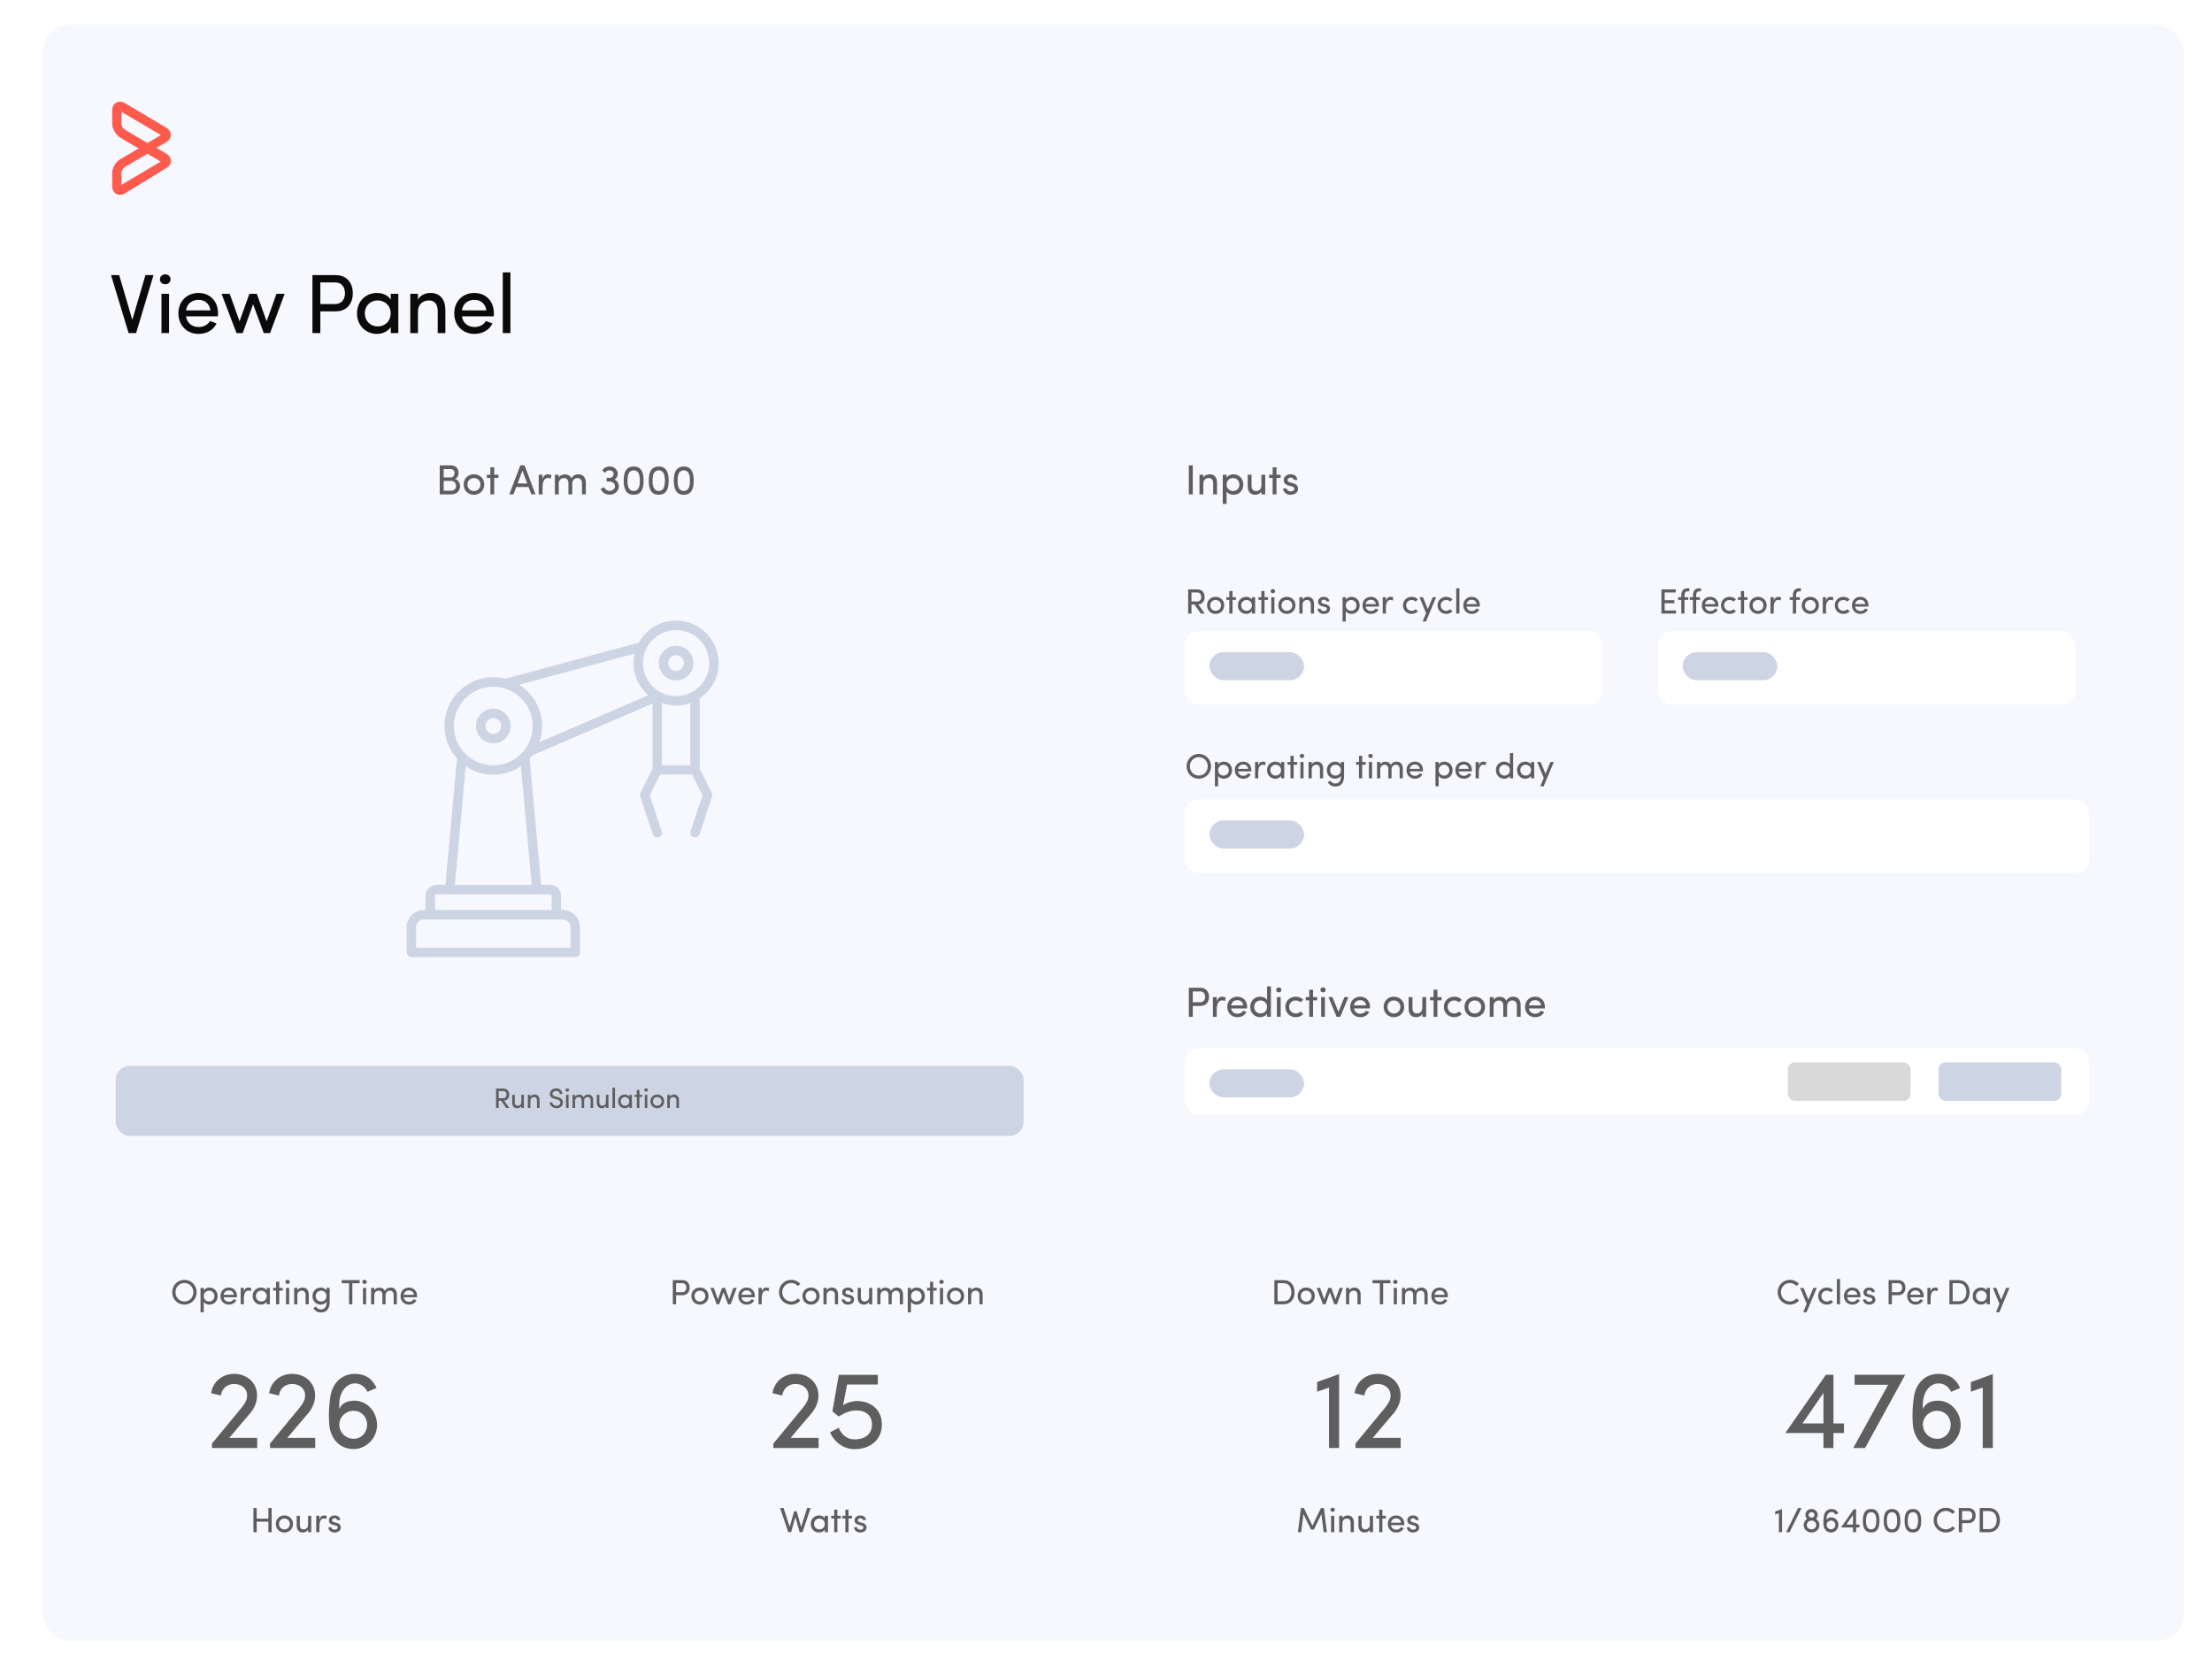 <svg width="631" height="476" viewBox="0 0 631 476" fill="none" xmlns="http://www.w3.org/2000/svg">
<g filter="url(#filter0_d_8022_645)">
<rect x="10" y="5" width="611" height="461" rx="8" fill="#F7F8FD"/>
</g>
<g filter="url(#filter1_d_8022_645)">
<rect x="22" y="353" width="129" height="96" rx="8" fill="#F7F8FE"/>
</g>
<g filter="url(#filter2_d_8022_645)">
<rect x="174" y="353" width="129" height="96" rx="8" fill="#F7F8FE"/>
</g>
<g filter="url(#filter3_d_8022_645)">
<rect x="326" y="353" width="129" height="96" rx="8" fill="#F7F8FE"/>
</g>
<g filter="url(#filter4_d_8022_645)">
<rect x="478" y="353" width="129" height="96" rx="8" fill="#F7F8FE"/>
</g>
<g filter="url(#filter5_d_8022_645)">
<rect x="326" y="268" width="281" height="64" rx="8" fill="#F7F8FE"/>
</g>
<g filter="url(#filter6_d_8022_645)">
<rect x="326" y="120" width="281" height="139" rx="8" fill="#F7F8FE"/>
</g>
<g filter="url(#filter7_d_8022_645)">
<rect x="22" y="120" width="281" height="212" rx="8" fill="#F7F8FE"/>
</g>
<g clip-path="url(#clip0_8022_645)">
<path d="M199.606 219.302V199.183C202.86 197.011 205 193.314 205 189.114C205 182.438 199.552 177 192.864 177C188.279 177 184.305 179.549 182.238 183.282L144.156 193.583C143.06 193.296 141.909 193.135 140.722 193.135C133.045 193.135 126.788 199.38 126.788 207.044C126.788 210.597 128.136 213.846 130.348 216.305L127.058 252.361H124.54C122.814 252.361 121.394 253.778 121.394 255.501V259.54H120.944C118.212 259.54 116 261.747 116 264.475V271.654C116 272.39 116.611 273 117.348 273H164.096C164.833 273 165.444 272.39 165.444 271.654V264.475C165.444 261.747 163.233 259.54 160.5 259.54H160.051V255.501C160.051 253.778 158.63 252.361 156.904 252.361H154.387L151.097 216.305C151.348 216.035 151.582 215.748 151.798 215.461L186.139 200.69V219.284L182.687 226.176C182.525 226.499 182.507 226.858 182.615 227.199L186.211 237.967C186.445 238.667 187.2 239.062 187.919 238.81C188.62 238.577 189.016 237.805 188.764 237.105L185.348 226.858L188.315 220.917H197.431L200.397 226.858L196.981 237.105C196.747 237.805 197.125 238.577 197.826 238.81C197.97 238.864 198.114 238.882 198.258 238.882C198.815 238.882 199.354 238.523 199.534 237.967L203.13 227.199C203.238 226.858 203.22 226.481 203.058 226.176L199.606 219.284V219.302ZM192.864 179.692C198.06 179.692 202.303 183.91 202.303 189.114C202.303 194.319 198.06 198.537 192.864 198.537C187.667 198.537 183.424 194.319 183.424 189.114C183.424 183.91 187.667 179.692 192.864 179.692ZM140.722 195.845C146.925 195.845 151.96 200.87 151.96 207.062C151.96 213.254 146.925 218.279 140.722 218.279C134.519 218.279 129.485 213.254 129.485 207.062C129.485 200.87 134.519 195.845 140.722 195.845ZM162.747 264.493V270.326H118.697V264.493C118.697 263.255 119.704 262.25 120.944 262.25H160.5C161.741 262.25 162.747 263.255 162.747 264.493ZM157.354 255.519V259.557H124.091V255.519C124.091 255.268 124.289 255.071 124.54 255.071H156.904C157.156 255.071 157.354 255.268 157.354 255.519ZM129.773 252.379L132.847 218.53C135.095 220.073 137.792 220.971 140.722 220.971C143.653 220.971 146.35 220.073 148.579 218.53L151.672 252.379H129.773ZM148.13 195.306L181.033 186.404C180.835 187.284 180.709 188.181 180.709 189.132C180.709 192.794 182.345 196.078 184.935 198.303L153.847 211.674C154.351 210.238 154.639 208.695 154.639 207.08C154.639 202.126 152.032 197.783 148.112 195.324H148.13V195.306ZM188.818 218.279V200.529C190.095 200.978 191.443 201.229 192.864 201.229C194.284 201.229 195.633 200.978 196.909 200.529V218.279H188.818ZM140.722 211.997C143.455 211.997 145.667 209.79 145.667 207.062C145.667 204.334 143.455 202.126 140.722 202.126C137.989 202.126 135.778 204.334 135.778 207.062C135.778 209.79 137.989 211.997 140.722 211.997ZM140.722 204.818C141.963 204.818 142.97 205.823 142.97 207.062C142.97 208.3 141.963 209.305 140.722 209.305C139.482 209.305 138.475 208.3 138.475 207.062C138.475 205.823 139.482 204.818 140.722 204.818ZM192.864 194.05C195.597 194.05 197.808 191.842 197.808 189.114C197.808 186.386 195.597 184.179 192.864 184.179C190.131 184.179 187.919 186.386 187.919 189.114C187.919 191.842 190.131 194.05 192.864 194.05ZM192.864 186.871C194.104 186.871 195.111 187.876 195.111 189.114C195.111 190.353 194.104 191.358 192.864 191.358C191.623 191.358 190.616 190.353 190.616 189.114C190.616 187.876 191.623 186.871 192.864 186.871Z" fill="#CDD4E4"/>
</g>
<path d="M34.6 31.878V35.252C34.6 35.805 35.098 36.69 35.596 36.967L42.07 40.785L45.888 38.516L34.6 31.878ZM42.07 43.829L35.596 47.647C35.098 47.923 34.6 48.808 34.6 49.362V52.737L45.832 46.097L42.07 43.829ZM34.158 55.557C33.107 55.557 32 54.728 32 53.123V49.361C32 47.867 32.94 46.152 34.269 45.433L39.525 42.335L34.269 39.237C32.996 38.406 32 36.746 32 35.252V31.434C32 29.829 33.107 29 34.213 29C34.655 29 35.153 29.111 35.596 29.387L47.437 36.414C48.266 36.912 48.709 37.686 48.709 38.461C48.709 39.29 48.211 40.066 47.437 40.508L44.615 42.168L47.437 43.828C48.266 44.326 48.764 45.1 48.764 45.875C48.764 46.705 48.266 47.48 47.437 47.922L35.596 55.17C35.098 55.447 34.656 55.557 34.158 55.557Z" fill="#FF5A4E"/>
<path d="M34 78.464L37.744 91.232L41.488 78.464H43.792L38.824 95H36.688L31.672 78.464H34ZM48.221 83.792V95H46.061V83.792H48.221ZM45.629 79.664C45.629 78.824 46.301 78.248 47.141 78.248C47.981 78.248 48.653 78.824 48.653 79.664C48.653 80.504 47.981 81.08 47.141 81.08C46.301 81.08 45.629 80.504 45.629 79.664ZM53.073 88.52H60.033C59.769 86.624 58.449 85.52 56.625 85.52C54.777 85.52 53.337 86.624 53.073 88.52ZM62.193 89.36C62.193 89.624 62.193 89.96 62.169 90.224H53.073C53.337 92.12 54.777 93.272 56.697 93.272C58.041 93.272 59.265 92.672 59.913 91.544C60.489 91.808 61.185 92 61.785 92.264C60.825 94.256 58.809 95.24 56.625 95.24C53.433 95.24 50.889 92.912 50.889 89.36C50.889 85.808 53.433 83.552 56.625 83.552C59.817 83.552 62.193 85.808 62.193 89.36ZM77.045 95H75.245L72.197 86.768L69.245 95H67.469L63.197 83.792H65.525L68.333 91.64L71.141 83.792H73.253L76.061 91.64L78.869 83.792H81.197L77.045 95ZM89.126 78.464H95.726C99.23 78.464 100.646 81.056 100.646 83.648C100.646 86.24 99.23 88.808 95.726 88.808H91.382V95H89.126V78.464ZM95.702 80.552H91.382V86.72H95.582C97.598 86.72 98.414 85.184 98.414 83.648C98.414 82.136 97.622 80.552 95.702 80.552ZM111.467 95V93.272C110.723 94.52 109.091 95.24 107.531 95.24C104.459 95.24 101.843 92.936 101.843 89.384C101.843 85.808 104.459 83.552 107.531 83.552C109.091 83.552 110.699 84.2 111.467 85.472V83.792H113.627V95H111.467ZM111.443 89.36C111.443 86.96 109.547 85.688 107.723 85.688C105.707 85.688 104.075 87.152 104.075 89.36C104.075 91.568 105.707 93.104 107.723 93.104C109.715 93.104 111.443 91.736 111.443 89.36ZM119.226 88.952V95H117.042V83.792H119.226V85.472C119.874 84.128 121.506 83.552 122.73 83.552C125.538 83.552 127.05 85.352 127.05 88.52V95H124.866V88.664C124.866 86.768 123.93 85.688 122.394 85.688C120.81 85.688 119.226 86.576 119.226 88.952ZM131.766 88.52H138.726C138.462 86.624 137.142 85.52 135.318 85.52C133.47 85.52 132.03 86.624 131.766 88.52ZM140.886 89.36C140.886 89.624 140.886 89.96 140.862 90.224H131.766C132.03 92.12 133.47 93.272 135.39 93.272C136.734 93.272 137.958 92.672 138.606 91.544C139.182 91.808 139.878 92 140.478 92.264C139.518 94.256 137.502 95.24 135.318 95.24C132.126 95.24 129.582 92.912 129.582 89.36C129.582 85.808 132.126 83.552 135.318 83.552C138.51 83.552 140.886 85.808 140.886 89.36ZM143.422 77.696H145.606V95H143.422V77.696Z" fill="#0A0A0A"/>
<path d="M49.124 368.57C49.124 366.62 50.644 365.03 52.604 365.03C54.574 365.03 56.104 366.62 56.104 368.57C56.104 370.53 54.574 372.1 52.604 372.1C50.644 372.1 49.124 370.53 49.124 368.57ZM50.054 368.57C50.054 370.04 51.164 371.2 52.604 371.2C54.054 371.2 55.164 370.04 55.164 368.57C55.164 367.1 54.054 365.93 52.604 365.93C51.164 365.93 50.054 367.1 50.054 368.57ZM58.114 367.33V368.06C58.434 367.53 59.084 367.23 59.745 367.23C61.025 367.23 62.084 368.2 62.084 369.68C62.084 371.16 61.025 372.1 59.745 372.1C59.084 372.1 58.434 371.83 58.114 371.3V374.27H57.205V367.33H58.114ZM58.124 369.69C58.124 370.69 58.904 371.21 59.654 371.21C60.495 371.21 61.164 370.62 61.164 369.69C61.164 368.76 60.495 368.12 59.654 368.12C58.834 368.12 58.124 368.7 58.124 369.69ZM63.798 369.3H66.698C66.588 368.51 66.038 368.05 65.278 368.05C64.508 368.05 63.908 368.51 63.798 369.3ZM67.598 369.65C67.598 369.76 67.598 369.9 67.588 370.01H63.798C63.908 370.8 64.508 371.28 65.308 371.28C65.868 371.28 66.378 371.03 66.648 370.56C66.888 370.67 67.178 370.75 67.428 370.86C67.028 371.69 66.188 372.1 65.278 372.1C63.948 372.1 62.888 371.13 62.888 369.65C62.888 368.17 63.948 367.23 65.278 367.23C66.608 367.23 67.598 368.17 67.598 369.65ZM69.565 370.3V372H68.655V367.33H69.565V368.38C69.805 367.55 70.255 367.23 70.865 367.23C71.195 367.23 71.545 367.32 71.675 367.41L71.535 368.26C71.285 368.14 71.035 368.1 70.845 368.1C69.945 368.1 69.565 369.06 69.565 370.3ZM76.083 372V371.28C75.773 371.8 75.093 372.1 74.443 372.1C73.163 372.1 72.073 371.14 72.073 369.66C72.073 368.17 73.163 367.23 74.443 367.23C75.093 367.23 75.763 367.5 76.083 368.03V367.33H76.983V372H76.083ZM76.073 369.65C76.073 368.65 75.283 368.12 74.523 368.12C73.683 368.12 73.003 368.73 73.003 369.65C73.003 370.57 73.683 371.21 74.523 371.21C75.353 371.21 76.073 370.64 76.073 369.65ZM79.666 367.33H80.656V368.1H79.666V372H78.756V368.1H77.916V367.33H78.756V365.57H79.666V367.33ZM82.487 367.33V372H81.587V367.33H82.487ZM81.407 365.61C81.407 365.26 81.687 365.02 82.037 365.02C82.387 365.02 82.667 365.26 82.667 365.61C82.667 365.96 82.387 366.2 82.037 366.2C81.687 366.2 81.407 365.96 81.407 365.61ZM84.819 369.48V372H83.909V367.33H84.819V368.03C85.089 367.47 85.769 367.23 86.279 367.23C87.449 367.23 88.079 367.98 88.079 369.3V372H87.169V369.36C87.169 368.57 86.779 368.12 86.139 368.12C85.479 368.12 84.819 368.49 84.819 369.48ZM90.144 372.67C90.424 373.19 90.974 373.47 91.494 373.47C92.504 373.47 93.154 372.9 93.154 371.35C93.154 371.31 93.144 371.28 93.144 371.24C92.854 371.8 92.164 372.1 91.504 372.1C90.224 372.1 89.134 371.16 89.134 369.68C89.134 368.2 90.224 367.23 91.504 367.23C92.154 367.23 92.824 367.53 93.144 368.06V367.33H94.044V371.29C94.044 373.49 93.044 374.33 91.494 374.33C90.624 374.33 89.834 373.9 89.384 373.07C89.494 373.01 90.024 372.72 90.144 372.67ZM93.134 369.67C93.134 368.67 92.414 368.12 91.584 368.12C90.744 368.12 90.064 368.76 90.064 369.67C90.064 370.63 90.744 371.21 91.584 371.21C92.344 371.21 93.134 370.67 93.134 369.67ZM97.475 365.11H102.595V365.99H100.505V372H99.565V365.99H97.475V365.11ZM104.439 367.33V372H103.539V367.33H104.439ZM103.359 365.61C103.359 365.26 103.639 365.02 103.989 365.02C104.339 365.02 104.619 365.26 104.619 365.61C104.619 365.96 104.339 366.2 103.989 366.2C103.639 366.2 103.359 365.96 103.359 365.61ZM111.23 368.12C110.46 368.12 109.99 368.7 109.99 369.48V372H109.08V369.35C109.08 368.58 108.68 368.12 108.07 368.12C107.42 368.12 106.77 368.5 106.77 369.48V372H105.86V367.33H106.77V368.03C107.01 367.51 107.68 367.28 108.06 367.25C108.24 367.24 108.41 367.25 108.57 367.28C109.16 367.37 109.57 367.68 109.79 368.19C110.22 367.36 110.96 367.23 111.41 367.23C112.58 367.23 113.21 367.98 113.21 369.3V372H112.3V369.36C112.3 368.59 111.91 368.12 111.23 368.12ZM115.169 369.3H118.069C117.959 368.51 117.409 368.05 116.649 368.05C115.879 368.05 115.279 368.51 115.169 369.3ZM118.969 369.65C118.969 369.76 118.969 369.9 118.959 370.01H115.169C115.279 370.8 115.879 371.28 116.679 371.28C117.239 371.28 117.749 371.03 118.019 370.56C118.259 370.67 118.549 370.75 118.799 370.86C118.399 371.69 117.559 372.1 116.649 372.1C115.319 372.1 114.259 371.13 114.259 369.65C114.259 368.17 115.319 367.23 116.649 367.23C117.979 367.23 118.969 368.17 118.969 369.65Z" fill="#5E5E5E"/>
<path d="M191.925 365.11H194.675C196.135 365.11 196.725 366.19 196.725 367.27C196.725 368.35 196.135 369.42 194.675 369.42H192.865V372H191.925V365.11ZM194.665 365.98H192.865V368.55H194.615C195.455 368.55 195.795 367.91 195.795 367.27C195.795 366.64 195.465 365.98 194.665 365.98ZM199.663 372.1C198.333 372.1 197.223 371.13 197.223 369.65C197.223 368.17 198.333 367.23 199.663 367.23C200.993 367.23 202.113 368.17 202.113 369.65C202.113 371.13 200.993 372.1 199.663 372.1ZM199.663 371.22C200.493 371.22 201.203 370.61 201.203 369.65C201.203 368.71 200.493 368.12 199.663 368.12C198.813 368.12 198.123 368.71 198.123 369.65C198.123 370.61 198.813 371.22 199.663 371.22ZM208.424 372H207.674L206.404 368.57L205.174 372H204.434L202.654 367.33H203.624L204.794 370.6L205.964 367.33H206.844L208.014 370.6L209.184 367.33H210.154L208.424 372ZM211.527 369.3H214.427C214.317 368.51 213.767 368.05 213.007 368.05C212.237 368.05 211.637 368.51 211.527 369.3ZM215.327 369.65C215.327 369.76 215.327 369.9 215.317 370.01H211.527C211.637 370.8 212.237 371.28 213.037 371.28C213.597 371.28 214.107 371.03 214.377 370.56C214.617 370.67 214.907 370.75 215.157 370.86C214.757 371.69 213.917 372.1 213.007 372.1C211.677 372.1 210.617 371.13 210.617 369.65C210.617 368.17 211.677 367.23 213.007 367.23C214.337 367.23 215.327 368.17 215.327 369.65ZM217.294 370.3V372H216.384V367.33H217.294V368.38C217.534 367.55 217.984 367.23 218.594 367.23C218.924 367.23 219.274 367.32 219.404 367.41L219.264 368.26C219.014 368.14 218.764 368.1 218.574 368.1C217.674 368.1 217.294 369.06 217.294 370.3ZM227.612 370.32L228.312 370.91C227.702 371.64 226.782 372.1 225.702 372.1C223.752 372.1 222.212 370.53 222.212 368.57C222.212 366.62 223.752 365.03 225.702 365.03C226.772 365.03 227.682 365.48 228.292 366.2L227.592 366.78C227.122 366.27 226.462 365.93 225.702 365.93C224.252 365.93 223.142 367.1 223.142 368.57C223.142 370.04 224.252 371.2 225.702 371.2C226.472 371.2 227.142 370.87 227.612 370.32ZM231.339 372.1C230.009 372.1 228.899 371.13 228.899 369.65C228.899 368.17 230.009 367.23 231.339 367.23C232.669 367.23 233.789 368.17 233.789 369.65C233.789 371.13 232.669 372.1 231.339 372.1ZM231.339 371.22C232.169 371.22 232.879 370.61 232.879 369.65C232.879 368.71 232.169 368.12 231.339 368.12C230.489 368.12 229.799 368.71 229.799 369.65C229.799 370.61 230.489 371.22 231.339 371.22ZM235.81 369.48V372H234.9V367.33H235.81V368.03C236.08 367.47 236.76 367.23 237.27 367.23C238.44 367.23 239.07 367.98 239.07 369.3V372H238.16V369.36C238.16 368.57 237.77 368.12 237.13 368.12C236.47 368.12 235.81 368.49 235.81 369.48ZM242.134 370.09L241.494 369.94C240.644 369.71 240.164 369.29 240.244 368.42C240.324 367.74 241.024 367.23 241.864 367.23C242.654 367.23 243.404 367.6 243.484 368.55H242.614C242.564 368.2 242.244 368.02 241.884 368.02C241.534 368.02 241.254 368.19 241.184 368.44C241.144 368.59 241.144 368.71 241.194 368.81C241.284 369 241.504 369.1 241.744 369.17L242.434 369.34C243.394 369.58 243.644 370.17 243.644 370.7C243.644 371.58 242.804 372.1 241.834 372.1C240.994 372.1 240.124 371.56 240.094 370.6H240.924C240.954 370.8 241.074 371.02 241.304 371.13C241.514 371.26 241.754 371.31 242.044 371.29C242.474 371.26 242.744 371.03 242.754 370.68C242.764 370.33 242.484 370.17 242.134 370.09ZM247.919 369.85V367.33H248.829V372H247.919V371.3C247.629 371.86 246.979 372.1 246.469 372.1C245.299 372.1 244.659 371.35 244.669 370.03V367.33H245.579V369.97C245.579 370.76 245.959 371.21 246.599 371.21C247.259 371.21 247.919 370.85 247.919 369.85ZM255.614 368.12C254.844 368.12 254.374 368.7 254.374 369.48V372H253.464V369.35C253.464 368.58 253.064 368.12 252.454 368.12C251.804 368.12 251.154 368.5 251.154 369.48V372H250.244V367.33H251.154V368.03C251.394 367.51 252.064 367.28 252.444 367.25C252.624 367.24 252.794 367.25 252.954 367.28C253.544 367.37 253.954 367.68 254.174 368.19C254.604 367.36 255.344 367.23 255.794 367.23C256.964 367.23 257.594 367.98 257.594 369.3V372H256.684V369.36C256.684 368.59 256.294 368.12 255.614 368.12ZM259.863 367.33V368.06C260.183 367.53 260.833 367.23 261.493 367.23C262.773 367.23 263.833 368.2 263.833 369.68C263.833 371.16 262.773 372.1 261.493 372.1C260.833 372.1 260.183 371.83 259.863 371.3V374.27H258.953V367.33H259.863ZM259.873 369.69C259.873 370.69 260.653 371.21 261.403 371.21C262.243 371.21 262.913 370.62 262.913 369.69C262.913 368.76 262.243 368.12 261.403 368.12C260.583 368.12 259.873 368.7 259.873 369.69ZM266.207 367.33H267.197V368.1H266.207V372H265.297V368.1H264.457V367.33H265.297V365.57H266.207V367.33ZM269.028 367.33V372H268.128V367.33H269.028ZM267.948 365.61C267.948 365.26 268.228 365.02 268.578 365.02C268.928 365.02 269.208 365.26 269.208 365.61C269.208 365.96 268.928 366.2 268.578 366.2C268.228 366.2 267.948 365.96 267.948 365.61ZM272.58 372.1C271.25 372.1 270.14 371.13 270.14 369.65C270.14 368.17 271.25 367.23 272.58 367.23C273.91 367.23 275.03 368.17 275.03 369.65C275.03 371.13 273.91 372.1 272.58 372.1ZM272.58 371.22C273.41 371.22 274.12 370.61 274.12 369.65C274.12 368.71 273.41 368.12 272.58 368.12C271.73 368.12 271.04 368.71 271.04 369.65C271.04 370.61 271.73 371.22 272.58 371.22ZM277.051 369.48V372H276.141V367.33H277.051V368.03C277.321 367.47 278.001 367.23 278.511 367.23C279.681 367.23 280.311 367.98 280.311 369.3V372H279.401V369.36C279.401 368.57 279.011 368.12 278.371 368.12C277.711 368.12 277.051 368.49 277.051 369.48Z" fill="#5E5E5E"/>
<path d="M366.195 372H363.525V365.11H366.195C368.155 365.11 369.295 366.61 369.295 368.57C369.295 370.53 368.155 372 366.195 372ZM364.455 371.13H366.195C367.625 371.13 368.365 370.02 368.365 368.57C368.365 367.12 367.625 365.98 366.195 365.98H364.455V371.13ZM372.611 372.1C371.281 372.1 370.171 371.13 370.171 369.65C370.171 368.17 371.281 367.23 372.611 367.23C373.941 367.23 375.061 368.17 375.061 369.65C375.061 371.13 373.941 372.1 372.611 372.1ZM372.611 371.22C373.441 371.22 374.151 370.61 374.151 369.65C374.151 368.71 373.441 368.12 372.611 368.12C371.761 368.12 371.071 368.71 371.071 369.65C371.071 370.61 371.761 371.22 372.611 371.22ZM381.372 372H380.622L379.352 368.57L378.122 372H377.382L375.602 367.33H376.572L377.742 370.6L378.912 367.33H379.792L380.962 370.6L382.132 367.33H383.102L381.372 372ZM384.882 369.48V372H383.972V367.33H384.882V368.03C385.152 367.47 385.832 367.23 386.342 367.23C387.512 367.23 388.142 367.98 388.142 369.3V372H387.232V369.36C387.232 368.57 386.842 368.12 386.202 368.12C385.542 368.12 384.882 368.49 384.882 369.48ZM391.525 365.11H396.645V365.99H394.555V372H393.615V365.99H391.525V365.11ZM398.488 367.33V372H397.588V367.33H398.488ZM397.408 365.61C397.408 365.26 397.688 365.02 398.038 365.02C398.388 365.02 398.668 365.26 398.668 365.61C398.668 365.96 398.388 366.2 398.038 366.2C397.688 366.2 397.408 365.96 397.408 365.61ZM405.28 368.12C404.51 368.12 404.04 368.7 404.04 369.48V372H403.13V369.35C403.13 368.58 402.73 368.12 402.12 368.12C401.47 368.12 400.82 368.5 400.82 369.48V372H399.91V367.33H400.82V368.03C401.06 367.51 401.73 367.28 402.11 367.25C402.29 367.24 402.46 367.25 402.62 367.28C403.21 367.37 403.62 367.68 403.84 368.19C404.27 367.36 405.01 367.23 405.46 367.23C406.63 367.23 407.26 367.98 407.26 369.3V372H406.35V369.36C406.35 368.59 405.96 368.12 405.28 368.12ZM409.219 369.3H412.119C412.009 368.51 411.459 368.05 410.699 368.05C409.929 368.05 409.329 368.51 409.219 369.3ZM413.019 369.65C413.019 369.76 413.019 369.9 413.009 370.01H409.219C409.329 370.8 409.929 371.28 410.729 371.28C411.289 371.28 411.799 371.03 412.069 370.56C412.309 370.67 412.599 370.75 412.849 370.86C412.449 371.69 411.609 372.1 410.699 372.1C409.369 372.1 408.309 371.13 408.309 369.65C408.309 368.17 409.369 367.23 410.699 367.23C412.029 367.23 413.019 368.17 413.019 369.65Z" fill="#5E5E5E"/>
<path d="M512.492 370.32L513.192 370.91C512.582 371.64 511.662 372.1 510.582 372.1C508.632 372.1 507.092 370.53 507.092 368.57C507.092 366.62 508.632 365.03 510.582 365.03C511.652 365.03 512.562 365.48 513.172 366.2L512.472 366.78C512.002 366.27 511.342 365.93 510.582 365.93C509.132 365.93 508.022 367.1 508.022 368.57C508.022 370.04 509.132 371.2 510.582 371.2C511.352 371.2 512.022 370.87 512.492 370.32ZM515.348 374.27H514.398L515.378 371.86L513.508 367.33H514.478L515.878 370.71L517.278 367.33H518.248L515.348 374.27ZM518.659 369.65C518.659 368.17 519.799 367.23 521.129 367.23C521.849 367.23 522.489 367.5 522.929 367.98L522.239 368.56C521.959 368.28 521.559 368.12 521.129 368.12C520.289 368.12 519.559 368.71 519.559 369.65C519.559 370.58 520.289 371.22 521.129 371.22C521.559 371.22 521.959 371.05 522.239 370.76L522.939 371.34C522.499 371.82 521.849 372.1 521.129 372.1C519.799 372.1 518.659 371.13 518.659 369.65ZM523.986 364.79H524.896V372H523.986V364.79ZM526.918 369.3H529.818C529.708 368.51 529.158 368.05 528.398 368.05C527.628 368.05 527.028 368.51 526.918 369.3ZM530.718 369.65C530.718 369.76 530.718 369.9 530.708 370.01H526.918C527.028 370.8 527.628 371.28 528.428 371.28C528.988 371.28 529.498 371.03 529.768 370.56C530.008 370.67 530.298 370.75 530.548 370.86C530.148 371.69 529.308 372.1 528.398 372.1C527.068 372.1 526.008 371.13 526.008 369.65C526.008 368.17 527.068 367.23 528.398 367.23C529.728 367.23 530.718 368.17 530.718 369.65ZM533.474 370.09L532.834 369.94C531.984 369.71 531.504 369.29 531.584 368.42C531.664 367.74 532.364 367.23 533.204 367.23C533.994 367.23 534.744 367.6 534.824 368.55H533.954C533.904 368.2 533.584 368.02 533.224 368.02C532.874 368.02 532.594 368.19 532.524 368.44C532.484 368.59 532.484 368.71 532.534 368.81C532.624 369 532.844 369.1 533.084 369.17L533.774 369.34C534.734 369.58 534.984 370.17 534.984 370.7C534.984 371.58 534.144 372.1 533.174 372.1C532.334 372.1 531.464 371.56 531.434 370.6H532.264C532.294 370.8 532.414 371.02 532.644 371.13C532.854 371.26 533.094 371.31 533.384 371.29C533.814 371.26 534.084 371.03 534.094 370.68C534.104 370.33 533.824 370.17 533.474 370.09ZM538.746 365.11H541.496C542.956 365.11 543.546 366.19 543.546 367.27C543.546 368.35 542.956 369.42 541.496 369.42H539.686V372H538.746V365.11ZM541.486 365.98H539.686V368.55H541.436C542.276 368.55 542.616 367.91 542.616 367.27C542.616 366.64 542.286 365.98 541.486 365.98ZM544.955 369.3H547.855C547.745 368.51 547.195 368.05 546.435 368.05C545.665 368.05 545.065 368.51 544.955 369.3ZM548.755 369.65C548.755 369.76 548.755 369.9 548.745 370.01H544.955C545.065 370.8 545.665 371.28 546.465 371.28C547.025 371.28 547.535 371.03 547.805 370.56C548.045 370.67 548.335 370.75 548.585 370.86C548.185 371.69 547.345 372.1 546.435 372.1C545.105 372.1 544.045 371.13 544.045 369.65C544.045 368.17 545.105 367.23 546.435 367.23C547.765 367.23 548.755 368.17 548.755 369.65ZM550.722 370.3V372H549.812V367.33H550.722V368.38C550.962 367.55 551.412 367.23 552.022 367.23C552.352 367.23 552.702 367.32 552.832 367.41L552.692 368.26C552.442 368.14 552.192 368.1 552.002 368.1C551.102 368.1 550.722 369.06 550.722 370.3ZM558.761 372H556.091V365.11H558.761C560.721 365.11 561.861 366.61 561.861 368.57C561.861 370.53 560.721 372 558.761 372ZM557.021 371.13H558.761C560.191 371.13 560.931 370.02 560.931 368.57C560.931 367.12 560.191 365.98 558.761 365.98H557.021V371.13ZM566.747 372V371.28C566.437 371.8 565.757 372.1 565.107 372.1C563.827 372.1 562.737 371.14 562.737 369.66C562.737 368.17 563.827 367.23 565.107 367.23C565.757 367.23 566.427 367.5 566.747 368.03V367.33H567.647V372H566.747ZM566.737 369.65C566.737 368.65 565.947 368.12 565.187 368.12C564.347 368.12 563.667 368.73 563.667 369.65C563.667 370.57 564.347 371.21 565.187 371.21C566.017 371.21 566.737 370.64 566.737 369.65ZM570.33 374.27H569.38L570.36 371.86L568.49 367.33H569.46L570.86 370.71L572.26 367.33H573.23L570.33 374.27Z" fill="#5E5E5E"/>
<path d="M77.495 430.11V437H76.555V434H73.225V437H72.295V430.11H73.225V433.15H76.555V430.11H77.495ZM81.128 437.1C79.798 437.1 78.688 436.13 78.688 434.65C78.688 433.17 79.798 432.23 81.128 432.23C82.458 432.23 83.578 433.17 83.578 434.65C83.578 436.13 82.458 437.1 81.128 437.1ZM81.128 436.22C81.958 436.22 82.668 435.61 82.668 434.65C82.668 433.71 81.958 433.12 81.128 433.12C80.278 433.12 79.588 433.71 79.588 434.65C79.588 435.61 80.278 436.22 81.128 436.22ZM87.879 434.85V432.33H88.789V437H87.879V436.3C87.589 436.86 86.939 437.1 86.429 437.1C85.259 437.1 84.619 436.35 84.629 435.03V432.33H85.539V434.97C85.539 435.76 85.919 436.21 86.559 436.21C87.219 436.21 87.879 435.85 87.879 434.85ZM91.114 435.3V437H90.204V432.33H91.114V433.38C91.354 432.55 91.804 432.23 92.414 432.23C92.744 432.23 93.094 432.32 93.224 432.41L93.084 433.26C92.834 433.14 92.584 433.1 92.394 433.1C91.494 433.1 91.114 434.06 91.114 435.3ZM95.71 435.09L95.07 434.94C94.22 434.71 93.74 434.29 93.82 433.42C93.9 432.74 94.6 432.23 95.44 432.23C96.23 432.23 96.98 432.6 97.06 433.55H96.19C96.14 433.2 95.82 433.02 95.46 433.02C95.11 433.02 94.83 433.19 94.76 433.44C94.72 433.59 94.72 433.71 94.77 433.81C94.86 434 95.08 434.1 95.32 434.17L96.01 434.34C96.97 434.58 97.22 435.17 97.22 435.7C97.22 436.58 96.38 437.1 95.41 437.1C94.57 437.1 93.7 436.56 93.67 435.6H94.5C94.53 435.8 94.65 436.02 94.88 436.13C95.09 436.26 95.33 436.31 95.62 436.29C96.05 436.26 96.32 436.03 96.33 435.68C96.34 435.33 96.06 435.17 95.71 435.09Z" fill="#5E5E5E"/>
<path d="M230.248 430.11H231.248L228.918 437H228.108L226.888 432.7L225.678 437H224.868L222.538 430.11H223.538L225.268 435.5L226.538 431.04H227.248L228.518 435.5L230.248 430.11ZM235.292 437V436.28C234.982 436.8 234.302 437.1 233.652 437.1C232.372 437.1 231.282 436.14 231.282 434.66C231.282 433.17 232.372 432.23 233.652 432.23C234.302 432.23 234.972 432.5 235.292 433.03V432.33H236.192V437H235.292ZM235.282 434.65C235.282 433.65 234.492 433.12 233.732 433.12C232.892 433.12 232.212 433.73 232.212 434.65C232.212 435.57 232.892 436.21 233.732 436.21C234.562 436.21 235.282 435.64 235.282 434.65ZM238.875 432.33H239.865V433.1H238.875V437H237.965V433.1H237.125V432.33H237.965V430.57H238.875V432.33ZM242.057 432.33H243.047V433.1H242.057V437H241.147V433.1H240.307V432.33H241.147V430.57H242.057V432.33ZM245.678 435.09L245.038 434.94C244.188 434.71 243.708 434.29 243.788 433.42C243.868 432.74 244.568 432.23 245.408 432.23C246.198 432.23 246.948 432.6 247.028 433.55H246.158C246.108 433.2 245.788 433.02 245.428 433.02C245.078 433.02 244.798 433.19 244.728 433.44C244.688 433.59 244.688 433.71 244.738 433.81C244.828 434 245.048 434.1 245.288 434.17L245.978 434.34C246.938 434.58 247.188 435.17 247.188 435.7C247.188 436.58 246.348 437.1 245.378 437.1C244.538 437.1 243.668 436.56 243.638 435.6H244.468C244.498 435.8 244.618 436.02 244.848 436.13C245.058 436.26 245.298 436.31 245.588 436.29C246.018 436.26 246.288 436.03 246.298 435.68C246.308 435.33 246.028 435.17 245.678 435.09Z" fill="#5E5E5E"/>
<path d="M374.384 435.17L376.814 430.11H377.664L378.504 437H377.584L376.954 431.82L374.804 436.24H373.984L371.814 431.82L371.184 437H370.264L371.104 430.11H371.954L374.384 435.17ZM380.61 432.33V437H379.71V432.33H380.61ZM379.53 430.61C379.53 430.26 379.81 430.02 380.16 430.02C380.51 430.02 380.79 430.26 380.79 430.61C380.79 430.96 380.51 431.2 380.16 431.2C379.81 431.2 379.53 430.96 379.53 430.61ZM382.942 434.48V437H382.032V432.33H382.942V433.03C383.212 432.47 383.892 432.23 384.402 432.23C385.572 432.23 386.202 432.98 386.202 434.3V437H385.292V434.36C385.292 433.57 384.902 433.12 384.262 433.12C383.602 433.12 382.942 433.49 382.942 434.48ZM390.757 434.85V432.33H391.667V437H390.757V436.3C390.467 436.86 389.817 437.1 389.307 437.1C388.137 437.1 387.497 436.35 387.507 435.03V432.33H388.417V434.97C388.417 435.76 388.797 436.21 389.437 436.21C390.097 436.21 390.757 435.85 390.757 434.85ZM394.342 432.33H395.332V433.1H394.342V437H393.432V433.1H392.592V432.33H393.432V430.57H394.342V432.33ZM396.795 434.3H399.695C399.585 433.51 399.035 433.05 398.275 433.05C397.505 433.05 396.905 433.51 396.795 434.3ZM400.595 434.65C400.595 434.76 400.595 434.9 400.585 435.01H396.795C396.905 435.8 397.505 436.28 398.305 436.28C398.865 436.28 399.375 436.03 399.645 435.56C399.885 435.67 400.175 435.75 400.425 435.86C400.025 436.69 399.185 437.1 398.275 437.1C396.945 437.1 395.885 436.13 395.885 434.65C395.885 433.17 396.945 432.23 398.275 432.23C399.605 432.23 400.595 433.17 400.595 434.65ZM403.351 435.09L402.711 434.94C401.861 434.71 401.381 434.29 401.461 433.42C401.541 432.74 402.241 432.23 403.081 432.23C403.871 432.23 404.621 432.6 404.701 433.55H403.831C403.781 433.2 403.461 433.02 403.101 433.02C402.751 433.02 402.471 433.19 402.401 433.44C402.361 433.59 402.361 433.71 402.411 433.81C402.501 434 402.721 434.1 402.961 434.17L403.651 434.34C404.611 434.58 404.861 435.17 404.861 435.7C404.861 436.58 404.021 437.1 403.051 437.1C402.211 437.1 401.341 436.56 401.311 435.6H402.141C402.171 435.8 402.291 436.02 402.521 436.13C402.731 436.26 402.971 436.31 403.261 436.29C403.691 436.26 403.961 436.03 403.971 435.68C403.981 435.33 403.701 435.17 403.351 435.09Z" fill="#5E5E5E"/>
<path d="M507.449 437V431.61L506.389 431.98V431.12L508.349 430.41V437H507.449ZM513.909 430.11L510.509 437H509.519L512.919 430.11H513.909ZM515.023 432.06C515.023 431.14 515.763 430.39 516.763 430.39C517.763 430.39 518.523 431.14 518.523 432.06C518.523 432.53 518.323 432.93 518.013 433.21C518.643 433.6 519.013 434.23 519.013 434.96C519.013 436.15 518.033 437.09 516.763 437.09C515.483 437.09 514.513 436.15 514.513 434.96C514.513 434.23 514.903 433.58 515.503 433.21C515.213 432.93 515.023 432.53 515.023 432.06ZM515.413 434.96C515.413 435.65 516.003 436.2 516.763 436.2C517.523 436.2 518.113 435.65 518.113 434.96C518.113 434.28 517.523 433.7 516.763 433.7H516.693C515.963 433.73 515.413 434.29 515.413 434.96ZM515.913 432.06C515.913 432.49 516.243 432.83 516.713 432.86H516.793C517.273 432.83 517.623 432.49 517.623 432.06C517.623 431.63 517.253 431.29 516.763 431.29C516.283 431.29 515.913 431.63 515.913 432.06ZM524.388 431.65L523.588 431.99C523.318 431.46 522.888 431.24 522.478 431.24C521.588 431.24 520.948 432.19 521.078 433.52C521.288 432.99 521.818 432.78 522.418 432.78C523.618 432.78 524.468 433.86 524.438 435.02C524.388 436.19 523.418 437.14 522.248 437.09C521.098 437.04 520.278 436.21 520.168 434.85C520.108 434.03 520.148 433.21 520.278 432.38C520.468 431.19 521.328 430.36 522.518 430.39C523.248 430.42 523.938 430.66 524.388 431.65ZM521.068 434.88C521.068 435.61 521.608 436.15 522.288 436.18C522.978 436.21 523.518 435.68 523.548 434.98C523.578 434.27 523.078 433.71 522.388 433.68C521.698 433.65 521.098 434.18 521.068 434.88ZM529.474 435.66V437H528.584V435.66H525.184L528.804 430.47H529.474V434.81H530.414V435.66H529.474ZM526.714 434.81H528.584V432.09L526.714 434.81ZM531.402 433.75C531.402 431.89 531.892 430.39 533.772 430.39C535.652 430.39 536.132 431.89 536.132 433.75C536.132 435.59 535.652 437.09 533.772 437.09C531.892 437.09 531.402 435.59 531.402 433.75ZM532.302 433.75C532.302 435.1 532.602 436.2 533.772 436.2C534.942 436.2 535.242 435.1 535.242 433.75C535.242 432.39 534.942 431.29 533.772 431.29C532.602 431.29 532.302 432.39 532.302 433.75ZM537.357 433.75C537.357 431.89 537.847 430.39 539.727 430.39C541.607 430.39 542.087 431.89 542.087 433.75C542.087 435.59 541.607 437.09 539.727 437.09C537.847 437.09 537.357 435.59 537.357 433.75ZM538.257 433.75C538.257 435.1 538.557 436.2 539.727 436.2C540.897 436.2 541.197 435.1 541.197 433.75C541.197 432.39 540.897 431.29 539.727 431.29C538.557 431.29 538.257 432.39 538.257 433.75ZM543.312 433.75C543.312 431.89 543.802 430.39 545.682 430.39C547.562 430.39 548.042 431.89 548.042 433.75C548.042 435.59 547.562 437.09 545.682 437.09C543.802 437.09 543.312 435.59 543.312 433.75ZM544.212 433.75C544.212 435.1 544.512 436.2 545.682 436.2C546.852 436.2 547.152 435.1 547.152 433.75C547.152 432.39 546.852 431.29 545.682 431.29C544.512 431.29 544.212 432.39 544.212 433.75ZM556.994 435.32L557.694 435.91C557.084 436.64 556.164 437.1 555.084 437.1C553.134 437.1 551.594 435.53 551.594 433.57C551.594 431.62 553.134 430.03 555.084 430.03C556.154 430.03 557.064 430.48 557.674 431.2L556.974 431.78C556.504 431.27 555.844 430.93 555.084 430.93C553.634 430.93 552.524 432.1 552.524 433.57C552.524 435.04 553.634 436.2 555.084 436.2C555.854 436.2 556.524 435.87 556.994 435.32ZM558.77 430.11H561.52C562.98 430.11 563.57 431.19 563.57 432.27C563.57 433.35 562.98 434.42 561.52 434.42H559.71V437H558.77V430.11ZM561.51 430.98H559.71V433.55H561.46C562.3 433.55 562.64 432.91 562.64 432.27C562.64 431.64 562.31 430.98 561.51 430.98ZM567.405 437H564.735V430.11H567.405C569.365 430.11 570.505 431.61 570.505 433.57C570.505 435.53 569.365 437 567.405 437ZM565.665 436.13H567.405C568.835 436.13 569.575 435.02 569.575 433.57C569.575 432.12 568.835 430.98 567.405 430.98H565.665V436.13Z" fill="#5E5E5E"/>
<path d="M60.474 411.72L68.954 401.448C69.882 400.328 70.49 399.208 70.49 398.024C70.49 395.976 68.826 394.728 66.778 394.728C64.858 394.728 63.29 395.944 63.002 398.024L60.218 397.352C60.73 393.96 63.546 391.848 66.778 391.848C70.426 391.848 73.338 394.344 73.338 398.024C73.338 400.072 72.442 401.896 71.066 403.432C68.346 406.568 68.314 406.696 65.402 410.12H73.37V413H60.474V411.72ZM77.029 411.72L85.509 401.448C86.437 400.328 87.045 399.208 87.045 398.024C87.045 395.976 85.381 394.728 83.333 394.728C81.413 394.728 79.845 395.944 79.557 398.024L76.773 397.352C77.285 393.96 80.101 391.848 83.333 391.848C86.981 391.848 89.893 394.344 89.893 398.024C89.893 400.072 88.997 401.896 87.621 403.432C84.901 406.568 84.869 406.696 81.957 410.12H89.925V413H77.029V411.72ZM107.408 395.88L104.848 396.968C103.984 395.272 102.608 394.568 101.296 394.568C98.448 394.568 96.4 397.608 96.816 401.864C97.488 400.168 99.184 399.496 101.104 399.496C104.944 399.496 107.664 402.952 107.568 406.664C107.408 410.408 104.304 413.448 100.56 413.288C96.88 413.128 94.256 410.472 93.904 406.12C93.712 403.496 93.84 400.872 94.256 398.216C94.864 394.408 97.616 391.752 101.424 391.848C103.76 391.944 105.968 392.712 107.408 395.88ZM96.784 406.216C96.784 408.552 98.512 410.28 100.688 410.376C102.896 410.472 104.624 408.776 104.72 406.536C104.816 404.264 103.216 402.472 101.008 402.376C98.8 402.28 96.88 403.976 96.784 406.216Z" fill="#5E5E5E"/>
<path d="M220.611 411.72L229.091 401.448C230.019 400.328 230.627 399.208 230.627 398.024C230.627 395.976 228.963 394.728 226.915 394.728C224.995 394.728 223.427 395.944 223.139 398.024L220.355 397.352C220.867 393.96 223.683 391.848 226.915 391.848C230.563 391.848 233.475 394.344 233.475 398.024C233.475 400.072 232.579 401.896 231.203 403.432C228.483 406.568 228.451 406.696 225.539 410.12H233.507V413H220.611V411.72ZM236.782 408.552L239.246 407.208C240.046 409.256 241.71 410.536 243.726 410.536C247.246 410.536 248.75 408.616 248.75 406.28C248.75 403.592 246.734 402.28 244.43 402.28C242.638 402.28 241.39 402.728 239.246 404.008L237.454 402.536L239.278 392.136H250.414V394.888H241.646L240.494 400.808C241.454 400.104 243.182 399.592 244.43 399.592C248.27 399.592 251.566 401.928 251.566 406.28C251.566 410.568 248.398 413.32 243.726 413.32C240.814 413.32 238.062 411.464 236.782 408.552Z" fill="#5E5E5E"/>
<path d="M379.115 413V395.752L375.723 396.936V394.184L381.995 391.912V413H379.115ZM386.666 411.72L395.146 401.448C396.074 400.328 396.682 399.208 396.682 398.024C396.682 395.976 395.018 394.728 392.97 394.728C391.05 394.728 389.482 395.944 389.194 398.024L386.41 397.352C386.922 393.96 389.738 391.848 392.97 391.848C396.618 391.848 399.53 394.344 399.53 398.024C399.53 400.072 398.634 401.896 397.258 403.432C394.538 406.568 394.506 406.696 391.594 410.12H399.562V413H386.666V411.72Z" fill="#5E5E5E"/>
<path d="M523.009 408.712V413H520.161V408.712H509.281L520.865 392.104H523.009V405.992H526.017V408.712H523.009ZM514.177 405.992H520.161V397.288L514.177 405.992ZM543.482 392.104L532.026 413H528.666L538.618 394.952H529.05V392.104H543.482ZM559.146 395.88L556.586 396.968C555.722 395.272 554.346 394.568 553.034 394.568C550.186 394.568 548.138 397.608 548.554 401.864C549.226 400.168 550.922 399.496 552.842 399.496C556.682 399.496 559.402 402.952 559.306 406.664C559.146 410.408 556.042 413.448 552.298 413.288C548.618 413.128 545.994 410.472 545.642 406.12C545.45 403.496 545.578 400.872 545.994 398.216C546.602 394.408 549.354 391.752 553.162 391.848C555.498 391.944 557.706 392.712 559.146 395.88ZM548.522 406.216C548.522 408.552 550.25 410.28 552.426 410.376C554.634 410.472 556.362 408.776 556.458 406.536C556.554 404.264 554.954 402.472 552.746 402.376C550.538 402.28 548.618 403.976 548.522 406.216ZM565.6 413V395.752L562.208 396.936V394.184L568.48 391.912V413H565.6Z" fill="#5E5E5E"/>
<rect x="33" y="304" width="259" height="20" rx="4" fill="#CDD4E3"/>
<rect x="338" y="180" width="119" height="21" rx="4" fill="white"/>
<rect x="473" y="180" width="119" height="21" rx="4" fill="white"/>
<rect x="338" y="228" width="258" height="21" rx="4" fill="white"/>
<rect x="338" y="299" width="258" height="19" rx="4" fill="white"/>
<path d="M143.818 313.912L145.29 316H144.386L142.962 313.936H142.258V316H141.506V310.488H143.626C144.786 310.488 145.258 311.352 145.258 312.216C145.258 313.032 144.85 313.824 143.818 313.912ZM143.602 311.184H142.258V313.24H143.57C144.242 313.24 144.49 312.728 144.49 312.216C144.49 311.712 144.242 311.184 143.602 311.184ZM148.717 314.28V312.264H149.445V316H148.717V315.44C148.485 315.888 147.965 316.08 147.557 316.08C146.621 316.08 146.109 315.48 146.117 314.424V312.264H146.845V314.376C146.845 315.008 147.149 315.368 147.661 315.368C148.189 315.368 148.717 315.08 148.717 314.28ZM151.305 313.984V316H150.577V312.264H151.305V312.824C151.521 312.376 152.065 312.184 152.473 312.184C153.409 312.184 153.913 312.784 153.913 313.84V316H153.185V313.888C153.185 313.256 152.873 312.896 152.361 312.896C151.833 312.896 151.305 313.192 151.305 313.984ZM156.811 314.408H157.555C157.555 314.888 158.043 315.384 158.739 315.384C159.443 315.384 159.787 314.992 159.851 314.576C159.891 313.984 159.411 313.704 158.915 313.592L158.203 313.416C157.027 313.12 156.859 312.456 156.859 311.976C156.859 311.048 157.707 310.424 158.643 310.424C159.643 310.424 160.419 311.048 160.419 312.04H159.675C159.675 311.488 159.243 311.136 158.635 311.136C158.091 311.136 157.603 311.464 157.603 311.968C157.603 312.208 157.691 312.568 158.387 312.736L159.107 312.912C160.139 313.176 160.699 313.752 160.579 314.64C160.475 315.44 159.827 316.08 158.739 316.08C157.619 316.08 156.811 315.272 156.811 314.408ZM162.19 312.264V316H161.47V312.264H162.19ZM161.326 310.888C161.326 310.608 161.55 310.416 161.83 310.416C162.11 310.416 162.334 310.608 162.334 310.888C162.334 311.168 162.11 311.36 161.83 311.36C161.55 311.36 161.326 311.168 161.326 310.888ZM167.624 312.896C167.008 312.896 166.632 313.36 166.632 313.984V316H165.904V313.88C165.904 313.264 165.584 312.896 165.096 312.896C164.576 312.896 164.056 313.2 164.056 313.984V316H163.328V312.264H164.056V312.824C164.248 312.408 164.784 312.224 165.088 312.2C165.232 312.192 165.368 312.2 165.496 312.224C165.968 312.296 166.296 312.544 166.472 312.952C166.816 312.288 167.408 312.184 167.768 312.184C168.704 312.184 169.208 312.784 169.208 313.84V316H168.48V313.888C168.48 313.272 168.168 312.896 167.624 312.896ZM172.847 314.28V312.264H173.575V316H172.847V315.44C172.615 315.888 172.095 316.08 171.687 316.08C170.751 316.08 170.239 315.48 170.247 314.424V312.264H170.975V314.376C170.975 315.008 171.279 315.368 171.791 315.368C172.319 315.368 172.847 315.08 172.847 314.28ZM174.707 310.232H175.435V316H174.707V310.232ZM179.532 316V315.424C179.284 315.84 178.74 316.08 178.22 316.08C177.196 316.08 176.324 315.312 176.324 314.128C176.324 312.936 177.196 312.184 178.22 312.184C178.74 312.184 179.276 312.4 179.532 312.824V312.264H180.252V316H179.532ZM179.524 314.12C179.524 313.32 178.892 312.896 178.284 312.896C177.612 312.896 177.068 313.384 177.068 314.12C177.068 314.856 177.612 315.368 178.284 315.368C178.948 315.368 179.524 314.912 179.524 314.12ZM182.399 312.264H183.191V312.88H182.399V316H181.671V312.88H180.999V312.264H181.671V310.856H182.399V312.264ZM184.655 312.264V316H183.935V312.264H184.655ZM183.791 310.888C183.791 310.608 184.015 310.416 184.295 310.416C184.575 310.416 184.799 310.608 184.799 310.888C184.799 311.168 184.575 311.36 184.295 311.36C184.015 311.36 183.791 311.168 183.791 310.888ZM187.497 316.08C186.433 316.08 185.545 315.304 185.545 314.12C185.545 312.936 186.433 312.184 187.497 312.184C188.561 312.184 189.457 312.936 189.457 314.12C189.457 315.304 188.561 316.08 187.497 316.08ZM187.497 315.376C188.161 315.376 188.729 314.888 188.729 314.12C188.729 313.368 188.161 312.896 187.497 312.896C186.817 312.896 186.265 313.368 186.265 314.12C186.265 314.888 186.817 315.376 187.497 315.376ZM191.074 313.984V316H190.346V312.264H191.074V312.824C191.29 312.376 191.834 312.184 192.242 312.184C193.178 312.184 193.682 312.784 193.682 313.84V316H192.954V313.888C192.954 313.256 192.642 312.896 192.13 312.896C191.602 312.896 191.074 313.192 191.074 313.984Z" fill="#5E5E5E"/>
<path d="M130.806 134.868C130.806 135.564 130.542 136.308 129.762 136.596C130.686 136.788 131.25 137.796 131.25 138.612C131.25 139.896 130.362 141 128.826 141H125.442V132.732H128.562C129.954 132.732 130.806 133.56 130.806 134.868ZM126.57 136.164H128.562C129.294 136.164 129.666 135.576 129.666 134.904C129.666 134.184 129.198 133.764 128.442 133.764H126.57V136.164ZM128.742 137.148H126.57V139.956H128.778C129.594 139.956 130.098 139.308 130.098 138.6C130.098 137.928 129.57 137.148 128.742 137.148ZM135.197 141.12C133.601 141.12 132.269 139.956 132.269 138.18C132.269 136.404 133.601 135.276 135.197 135.276C136.793 135.276 138.137 136.404 138.137 138.18C138.137 139.956 136.793 141.12 135.197 141.12ZM135.197 140.064C136.193 140.064 137.045 139.332 137.045 138.18C137.045 137.052 136.193 136.344 135.197 136.344C134.177 136.344 133.349 137.052 133.349 138.18C133.349 139.332 134.177 140.064 135.197 140.064ZM140.983 135.396H142.171V136.32H140.983V141H139.891V136.32H138.883V135.396H139.891V133.284H140.983V135.396ZM147.659 137.892H150.395L149.027 134.22L147.659 137.892ZM150.779 138.9H147.275L146.471 141H145.283L148.427 132.732H149.627L152.759 141H151.583L150.779 138.9ZM154.769 138.96V141H153.677V135.396H154.769V136.656C155.057 135.66 155.597 135.276 156.329 135.276C156.725 135.276 157.145 135.384 157.301 135.492L157.133 136.512C156.833 136.368 156.533 136.32 156.305 136.32C155.225 136.32 154.769 137.472 154.769 138.96ZM164.735 136.344C163.811 136.344 163.247 137.04 163.247 137.976V141H162.155V137.82C162.155 136.896 161.675 136.344 160.943 136.344C160.163 136.344 159.383 136.8 159.383 137.976V141H158.291V135.396H159.383V136.236C159.671 135.612 160.475 135.336 160.931 135.3C161.147 135.288 161.351 135.3 161.543 135.336C162.251 135.444 162.743 135.816 163.007 136.428C163.523 135.432 164.411 135.276 164.951 135.276C166.355 135.276 167.111 136.176 167.111 137.76V141H166.019V137.832C166.019 136.908 165.551 136.344 164.735 136.344ZM172.603 134.844L171.799 134.208C172.231 133.452 173.095 132.996 174.067 133.056C175.351 133.116 176.263 134.136 176.227 135.228C176.227 135.384 176.203 135.54 176.155 135.708C176.023 136.14 175.723 136.536 175.303 136.776C176.107 137.064 176.599 138.06 176.539 138.888C176.407 140.232 175.135 141.192 173.671 141.096C172.627 141.012 171.763 140.376 171.343 139.464L172.291 138.948C172.531 139.488 173.119 139.98 173.755 140.028H173.743C174.595 140.088 175.411 139.5 175.447 138.744C175.483 137.988 174.751 137.34 173.935 137.34H173.047V136.296H173.935C174.499 136.308 174.919 135.912 175.015 135.396C175.063 135.12 175.063 134.844 174.883 134.592C174.703 134.34 174.355 134.172 173.971 134.136C173.359 134.088 172.927 134.364 172.603 134.844ZM177.921 137.1C177.921 134.868 178.509 133.068 180.765 133.068C183.021 133.068 183.597 134.868 183.597 137.1C183.597 139.308 183.021 141.108 180.765 141.108C178.509 141.108 177.921 139.308 177.921 137.1ZM179.001 137.1C179.001 138.72 179.361 140.04 180.765 140.04C182.169 140.04 182.529 138.72 182.529 137.1C182.529 135.468 182.169 134.148 180.765 134.148C179.361 134.148 179.001 135.468 179.001 137.1ZM185.066 137.1C185.066 134.868 185.654 133.068 187.91 133.068C190.166 133.068 190.742 134.868 190.742 137.1C190.742 139.308 190.166 141.108 187.91 141.108C185.654 141.108 185.066 139.308 185.066 137.1ZM186.146 137.1C186.146 138.72 186.506 140.04 187.91 140.04C189.314 140.04 189.674 138.72 189.674 137.1C189.674 135.468 189.314 134.148 187.91 134.148C186.506 134.148 186.146 135.468 186.146 137.1ZM192.212 137.1C192.212 134.868 192.8 133.068 195.056 133.068C197.312 133.068 197.888 134.868 197.888 137.1C197.888 139.308 197.312 141.108 195.056 141.108C192.8 141.108 192.212 139.308 192.212 137.1ZM193.292 137.1C193.292 138.72 193.652 140.04 195.056 140.04C196.46 140.04 196.82 138.72 196.82 137.1C196.82 135.468 196.46 134.148 195.056 134.148C193.652 134.148 193.292 135.468 193.292 137.1Z" fill="#5E5E5E"/>
<path d="M339.128 132.732H340.244V141H339.128V132.732ZM343.259 137.976V141H342.167V135.396H343.259V136.236C343.583 135.564 344.399 135.276 345.011 135.276C346.415 135.276 347.171 136.176 347.171 137.76V141H346.079V137.832C346.079 136.884 345.611 136.344 344.843 136.344C344.051 136.344 343.259 136.788 343.259 137.976ZM349.901 135.396V136.272C350.285 135.636 351.065 135.276 351.857 135.276C353.393 135.276 354.665 136.44 354.665 138.216C354.665 139.992 353.393 141.12 351.857 141.12C351.065 141.12 350.285 140.796 349.901 140.16V143.724H348.809V135.396H349.901ZM349.913 138.228C349.913 139.428 350.849 140.052 351.749 140.052C352.757 140.052 353.561 139.344 353.561 138.228C353.561 137.112 352.757 136.344 351.749 136.344C350.765 136.344 349.913 137.04 349.913 138.228ZM359.829 138.42V135.396H360.921V141H359.829V140.16C359.481 140.832 358.701 141.12 358.089 141.12C356.685 141.12 355.917 140.22 355.929 138.636V135.396H357.021V138.564C357.021 139.512 357.477 140.052 358.245 140.052C359.037 140.052 359.829 139.62 359.829 138.42ZM364.132 135.396H365.32V136.32H364.132V141H363.04V136.32H362.032V135.396H363.04V133.284H364.132V135.396ZM368.477 138.708L367.709 138.528C366.689 138.252 366.113 137.748 366.209 136.704C366.305 135.888 367.145 135.276 368.153 135.276C369.101 135.276 370.001 135.72 370.097 136.86H369.053C368.993 136.44 368.609 136.224 368.177 136.224C367.757 136.224 367.421 136.428 367.337 136.728C367.289 136.908 367.289 137.052 367.349 137.172C367.457 137.4 367.721 137.52 368.009 137.604L368.837 137.808C369.989 138.096 370.289 138.804 370.289 139.44C370.289 140.496 369.281 141.12 368.117 141.12C367.109 141.12 366.065 140.472 366.029 139.32H367.025C367.061 139.56 367.205 139.824 367.481 139.956C367.733 140.112 368.021 140.172 368.369 140.148C368.885 140.112 369.209 139.836 369.221 139.416C369.233 138.996 368.897 138.804 368.477 138.708Z" fill="#5E5E5E"/>
<path d="M339.128 281.732H342.428C344.18 281.732 344.888 283.028 344.888 284.324C344.888 285.62 344.18 286.904 342.428 286.904H340.256V290H339.128V281.732ZM342.416 282.776H340.256V285.86H342.356C343.364 285.86 343.772 285.092 343.772 284.324C343.772 283.568 343.376 282.776 342.416 282.776ZM347.091 287.96V290H345.999V284.396H347.091V285.656C347.379 284.66 347.919 284.276 348.651 284.276C349.047 284.276 349.467 284.384 349.623 284.492L349.455 285.512C349.155 285.368 348.855 285.32 348.627 285.32C347.547 285.32 347.091 286.472 347.091 287.96ZM351.193 286.76H354.673C354.541 285.812 353.881 285.26 352.969 285.26C352.045 285.26 351.325 285.812 351.193 286.76ZM355.753 287.18C355.753 287.312 355.753 287.48 355.741 287.612H351.193C351.325 288.56 352.045 289.136 353.005 289.136C353.677 289.136 354.289 288.836 354.613 288.272C354.901 288.404 355.249 288.5 355.549 288.632C355.069 289.628 354.061 290.12 352.969 290.12C351.373 290.12 350.101 288.956 350.101 287.18C350.101 285.404 351.373 284.276 352.969 284.276C354.565 284.276 355.753 285.404 355.753 287.18ZM361.449 290V289.136C361.077 289.76 360.261 290.12 359.481 290.12C357.945 290.12 356.649 288.968 356.649 287.192C356.649 285.404 357.933 284.276 359.469 284.276C360.297 284.276 361.077 284.6 361.449 285.236V281.348H362.541V290H361.449ZM361.437 287.18C361.437 285.98 360.489 285.344 359.577 285.344C358.569 285.344 357.765 286.076 357.765 287.18C357.765 288.284 358.569 289.052 359.577 289.052C360.573 289.052 361.437 288.368 361.437 287.18ZM365.328 284.396V290H364.248V284.396H365.328ZM364.032 282.332C364.032 281.912 364.368 281.624 364.788 281.624C365.208 281.624 365.544 281.912 365.544 282.332C365.544 282.752 365.208 283.04 364.788 283.04C364.368 283.04 364.032 282.752 364.032 282.332ZM366.663 287.18C366.663 285.404 368.031 284.276 369.627 284.276C370.491 284.276 371.259 284.6 371.787 285.176L370.959 285.872C370.623 285.536 370.143 285.344 369.627 285.344C368.619 285.344 367.743 286.052 367.743 287.18C367.743 288.296 368.619 289.064 369.627 289.064C370.143 289.064 370.623 288.86 370.959 288.512L371.799 289.208C371.271 289.784 370.491 290.12 369.627 290.12C368.031 290.12 366.663 288.956 366.663 287.18ZM374.567 284.396H375.755V285.32H374.567V290H373.475V285.32H372.467V284.396H373.475V282.284H374.567V284.396ZM377.953 284.396V290H376.873V284.396H377.953ZM376.657 282.332C376.657 281.912 376.993 281.624 377.413 281.624C377.833 281.624 378.169 281.912 378.169 282.332C378.169 282.752 377.833 283.04 377.413 283.04C376.993 283.04 376.657 282.752 376.657 282.332ZM378.951 284.396H380.103L381.807 288.608L383.499 284.396H384.663L382.323 290H382.335H381.279L378.951 284.396ZM386.247 286.76H389.727C389.595 285.812 388.935 285.26 388.023 285.26C387.099 285.26 386.379 285.812 386.247 286.76ZM390.807 287.18C390.807 287.312 390.807 287.48 390.795 287.612H386.247C386.379 288.56 387.099 289.136 388.059 289.136C388.731 289.136 389.343 288.836 389.667 288.272C389.955 288.404 390.303 288.5 390.603 288.632C390.123 289.628 389.115 290.12 388.023 290.12C386.427 290.12 385.155 288.956 385.155 287.18C385.155 285.404 386.427 284.276 388.023 284.276C389.619 284.276 390.807 285.404 390.807 287.18ZM397.628 290.12C396.032 290.12 394.7 288.956 394.7 287.18C394.7 285.404 396.032 284.276 397.628 284.276C399.224 284.276 400.568 285.404 400.568 287.18C400.568 288.956 399.224 290.12 397.628 290.12ZM397.628 289.064C398.624 289.064 399.476 288.332 399.476 287.18C399.476 286.052 398.624 285.344 397.628 285.344C396.608 285.344 395.78 286.052 395.78 287.18C395.78 288.332 396.608 289.064 397.628 289.064ZM405.73 287.42V284.396H406.822V290H405.73V289.16C405.382 289.832 404.602 290.12 403.99 290.12C402.586 290.12 401.818 289.22 401.83 287.636V284.396H402.922V287.564C402.922 288.512 403.378 289.052 404.146 289.052C404.938 289.052 405.73 288.62 405.73 287.42ZM410.032 284.396H411.22V285.32H410.032V290H408.94V285.32H407.932V284.396H408.94V282.284H410.032V284.396ZM411.883 287.18C411.883 285.404 413.251 284.276 414.847 284.276C415.711 284.276 416.479 284.6 417.007 285.176L416.179 285.872C415.843 285.536 415.363 285.344 414.847 285.344C413.839 285.344 412.963 286.052 412.963 287.18C412.963 288.296 413.839 289.064 414.847 289.064C415.363 289.064 415.843 288.86 416.179 288.512L417.019 289.208C416.491 289.784 415.711 290.12 414.847 290.12C413.251 290.12 411.883 288.956 411.883 287.18ZM420.691 290.12C419.095 290.12 417.763 288.956 417.763 287.18C417.763 285.404 419.095 284.276 420.691 284.276C422.287 284.276 423.631 285.404 423.631 287.18C423.631 288.956 422.287 290.12 420.691 290.12ZM420.691 289.064C421.687 289.064 422.539 288.332 422.539 287.18C422.539 286.052 421.687 285.344 420.691 285.344C419.671 285.344 418.843 286.052 418.843 287.18C418.843 288.332 419.671 289.064 420.691 289.064ZM431.409 285.344C430.485 285.344 429.921 286.04 429.921 286.976V290H428.829V286.82C428.829 285.896 428.349 285.344 427.617 285.344C426.837 285.344 426.057 285.8 426.057 286.976V290H424.965V284.396H426.057V285.236C426.345 284.612 427.149 284.336 427.605 284.3C427.821 284.288 428.025 284.3 428.217 284.336C428.925 284.444 429.417 284.816 429.681 285.428C430.197 284.432 431.085 284.276 431.625 284.276C433.029 284.276 433.785 285.176 433.785 286.76V290H432.693V286.832C432.693 285.908 432.225 285.344 431.409 285.344ZM436.135 286.76H439.615C439.483 285.812 438.823 285.26 437.911 285.26C436.987 285.26 436.267 285.812 436.135 286.76ZM440.695 287.18C440.695 287.312 440.695 287.48 440.683 287.612H436.135C436.267 288.56 436.987 289.136 437.947 289.136C438.619 289.136 439.231 288.836 439.555 288.272C439.843 288.404 440.191 288.5 440.491 288.632C440.011 289.628 439.003 290.12 437.911 290.12C436.315 290.12 435.043 288.956 435.043 287.18C435.043 285.404 436.315 284.276 437.911 284.276C439.507 284.276 440.695 285.404 440.695 287.18Z" fill="#5E5E5E"/>
<path d="M341.83 172.39L343.67 175H342.54L340.76 172.42H339.88V175H338.94V168.11H341.59C343.04 168.11 343.63 169.19 343.63 170.27C343.63 171.29 343.12 172.28 341.83 172.39ZM341.56 168.98H339.88V171.55H341.52C342.36 171.55 342.67 170.91 342.67 170.27C342.67 169.64 342.36 168.98 341.56 168.98ZM346.767 175.1C345.437 175.1 344.327 174.13 344.327 172.65C344.327 171.17 345.437 170.23 346.767 170.23C348.097 170.23 349.217 171.17 349.217 172.65C349.217 174.13 348.097 175.1 346.767 175.1ZM346.767 174.22C347.597 174.22 348.307 173.61 348.307 172.65C348.307 171.71 347.597 171.12 346.767 171.12C345.917 171.12 345.227 171.71 345.227 172.65C345.227 173.61 345.917 174.22 346.767 174.22ZM351.588 170.33H352.578V171.1H351.588V175H350.678V171.1H349.838V170.33H350.678V168.57H351.588V170.33ZM357.14 175V174.28C356.83 174.8 356.15 175.1 355.5 175.1C354.22 175.1 353.13 174.14 353.13 172.66C353.13 171.17 354.22 170.23 355.5 170.23C356.15 170.23 356.82 170.5 357.14 171.03V170.33H358.04V175H357.14ZM357.13 172.65C357.13 171.65 356.34 171.12 355.58 171.12C354.74 171.12 354.06 171.73 354.06 172.65C354.06 173.57 354.74 174.21 355.58 174.21C356.41 174.21 357.13 173.64 357.13 172.65ZM360.724 170.33H361.714V171.1H360.724V175H359.814V171.1H358.974V170.33H359.814V168.57H360.724V170.33ZM363.545 170.33V175H362.645V170.33H363.545ZM362.465 168.61C362.465 168.26 362.745 168.02 363.095 168.02C363.445 168.02 363.725 168.26 363.725 168.61C363.725 168.96 363.445 169.2 363.095 169.2C362.745 169.2 362.465 168.96 362.465 168.61ZM367.097 175.1C365.767 175.1 364.657 174.13 364.657 172.65C364.657 171.17 365.767 170.23 367.097 170.23C368.427 170.23 369.547 171.17 369.547 172.65C369.547 174.13 368.427 175.1 367.097 175.1ZM367.097 174.22C367.927 174.22 368.637 173.61 368.637 172.65C368.637 171.71 367.927 171.12 367.097 171.12C366.247 171.12 365.557 171.71 365.557 172.65C365.557 173.61 366.247 174.22 367.097 174.22ZM371.568 172.48V175H370.658V170.33H371.568V171.03C371.838 170.47 372.518 170.23 373.028 170.23C374.198 170.23 374.828 170.98 374.828 172.3V175H373.918V172.36C373.918 171.57 373.528 171.12 372.888 171.12C372.228 171.12 371.568 171.49 371.568 172.48ZM377.892 173.09L377.252 172.94C376.402 172.71 375.922 172.29 376.002 171.42C376.082 170.74 376.782 170.23 377.622 170.23C378.412 170.23 379.162 170.6 379.242 171.55H378.372C378.322 171.2 378.002 171.02 377.642 171.02C377.292 171.02 377.012 171.19 376.942 171.44C376.902 171.59 376.902 171.71 376.952 171.81C377.042 172 377.262 172.1 377.502 172.17L378.192 172.34C379.152 172.58 379.402 173.17 379.402 173.7C379.402 174.58 378.562 175.1 377.592 175.1C376.752 175.1 375.882 174.56 375.852 173.6H376.682C376.712 173.8 376.832 174.02 377.062 174.13C377.272 174.26 377.512 174.31 377.802 174.29C378.232 174.26 378.502 174.03 378.512 173.68C378.522 173.33 378.242 173.17 377.892 173.09ZM383.895 170.33V171.06C384.215 170.53 384.865 170.23 385.525 170.23C386.805 170.23 387.865 171.2 387.865 172.68C387.865 174.16 386.805 175.1 385.525 175.1C384.865 175.1 384.215 174.83 383.895 174.3V177.27H382.985V170.33H383.895ZM383.905 172.69C383.905 173.69 384.685 174.21 385.435 174.21C386.275 174.21 386.945 173.62 386.945 172.69C386.945 171.76 386.275 171.12 385.435 171.12C384.615 171.12 383.905 171.7 383.905 172.69ZM389.578 172.3H392.478C392.368 171.51 391.818 171.05 391.058 171.05C390.288 171.05 389.688 171.51 389.578 172.3ZM393.378 172.65C393.378 172.76 393.378 172.9 393.368 173.01H389.578C389.688 173.8 390.288 174.28 391.088 174.28C391.648 174.28 392.158 174.03 392.428 173.56C392.668 173.67 392.958 173.75 393.208 173.86C392.808 174.69 391.968 175.1 391.058 175.1C389.728 175.1 388.668 174.13 388.668 172.65C388.668 171.17 389.728 170.23 391.058 170.23C392.388 170.23 393.378 171.17 393.378 172.65ZM395.345 173.3V175H394.435V170.33H395.345V171.38C395.585 170.55 396.035 170.23 396.645 170.23C396.975 170.23 397.325 170.32 397.455 170.41L397.315 171.26C397.065 171.14 396.815 171.1 396.625 171.1C395.725 171.1 395.345 172.06 395.345 173.3ZM400.224 172.65C400.224 171.17 401.364 170.23 402.694 170.23C403.414 170.23 404.054 170.5 404.494 170.98L403.804 171.56C403.524 171.28 403.124 171.12 402.694 171.12C401.854 171.12 401.124 171.71 401.124 172.65C401.124 173.58 401.854 174.22 402.694 174.22C403.124 174.22 403.524 174.05 403.804 173.76L404.504 174.34C404.064 174.82 403.414 175.1 402.694 175.1C401.364 175.1 400.224 174.13 400.224 172.65ZM406.772 177.27H405.822L406.802 174.86L404.932 170.33H405.902L407.302 173.71L408.702 170.33H409.672L406.772 177.27ZM410.082 172.65C410.082 171.17 411.222 170.23 412.552 170.23C413.272 170.23 413.912 170.5 414.352 170.98L413.662 171.56C413.382 171.28 412.982 171.12 412.552 171.12C411.712 171.12 410.982 171.71 410.982 172.65C410.982 173.58 411.712 174.22 412.552 174.22C412.982 174.22 413.382 174.05 413.662 173.76L414.362 174.34C413.922 174.82 413.272 175.1 412.552 175.1C411.222 175.1 410.082 174.13 410.082 172.65ZM415.41 167.79H416.32V175H415.41V167.79ZM418.341 172.3H421.241C421.131 171.51 420.581 171.05 419.821 171.05C419.051 171.05 418.451 171.51 418.341 172.3ZM422.141 172.65C422.141 172.76 422.141 172.9 422.131 173.01H418.341C418.451 173.8 419.051 174.28 419.851 174.28C420.411 174.28 420.921 174.03 421.191 173.56C421.431 173.67 421.721 173.75 421.971 173.86C421.571 174.69 420.731 175.1 419.821 175.1C418.491 175.1 417.431 174.13 417.431 172.65C417.431 171.17 418.491 170.23 419.821 170.23C421.151 170.23 422.141 171.17 422.141 172.65Z" fill="#5E5E5E"/>
<path d="M473.94 168.11H478.02V168.98H474.87V171.18H477.62V172.05H474.87V174.13H478.12V175H473.94V168.11ZM481.907 167.79V168.66H481.397C480.637 168.66 480.527 169.26 480.527 169.86V170.33H481.607V171.1H480.527V175H479.607V171.1H478.707V170.33H479.607V169.86C479.607 168.63 480.137 167.79 481.397 167.79H481.907ZM485.235 167.79V168.66H484.725C483.965 168.66 483.855 169.26 483.855 169.86V170.33H484.935V171.1H483.855V175H482.935V171.1H482.035V170.33H482.935V169.86C482.935 168.63 483.465 167.79 484.725 167.79H485.235ZM486.384 172.3H489.284C489.174 171.51 488.624 171.05 487.864 171.05C487.094 171.05 486.494 171.51 486.384 172.3ZM490.184 172.65C490.184 172.76 490.184 172.9 490.174 173.01H486.384C486.494 173.8 487.094 174.28 487.894 174.28C488.454 174.28 488.964 174.03 489.234 173.56C489.474 173.67 489.764 173.75 490.014 173.86C489.614 174.69 488.774 175.1 487.864 175.1C486.534 175.1 485.474 174.13 485.474 172.65C485.474 171.17 486.534 170.23 487.864 170.23C489.194 170.23 490.184 171.17 490.184 172.65ZM490.931 172.65C490.931 171.17 492.071 170.23 493.401 170.23C494.121 170.23 494.761 170.5 495.201 170.98L494.511 171.56C494.231 171.28 493.831 171.12 493.401 171.12C492.561 171.12 491.831 171.71 491.831 172.65C491.831 173.58 492.561 174.22 493.401 174.22C493.831 174.22 494.231 174.05 494.511 173.76L495.211 174.34C494.771 174.82 494.121 175.1 493.401 175.1C492.071 175.1 490.931 174.13 490.931 172.65ZM497.518 170.33H498.508V171.1H497.518V175H496.608V171.1H495.768V170.33H496.608V168.57H497.518V170.33ZM501.501 175.1C500.171 175.1 499.061 174.13 499.061 172.65C499.061 171.17 500.171 170.23 501.501 170.23C502.831 170.23 503.951 171.17 503.951 172.65C503.951 174.13 502.831 175.1 501.501 175.1ZM501.501 174.22C502.331 174.22 503.041 173.61 503.041 172.65C503.041 171.71 502.331 171.12 501.501 171.12C500.651 171.12 499.961 171.71 499.961 172.65C499.961 173.61 500.651 174.22 501.501 174.22ZM505.972 173.3V175H505.062V170.33H505.972V171.38C506.212 170.55 506.662 170.23 507.272 170.23C507.602 170.23 507.952 170.32 508.082 170.41L507.942 171.26C507.692 171.14 507.442 171.1 507.252 171.1C506.352 171.1 505.972 172.06 505.972 173.3ZM513.734 167.79V168.66H513.224C512.464 168.66 512.354 169.26 512.354 169.86V170.33H513.434V171.1H512.354V175H511.434V171.1H510.534V170.33H511.434V169.86C511.434 168.63 511.964 167.79 513.224 167.79H513.734ZM516.413 175.1C515.083 175.1 513.973 174.13 513.973 172.65C513.973 171.17 515.083 170.23 516.413 170.23C517.743 170.23 518.863 171.17 518.863 172.65C518.863 174.13 517.743 175.1 516.413 175.1ZM516.413 174.22C517.243 174.22 517.953 173.61 517.953 172.65C517.953 171.71 517.243 171.12 516.413 171.12C515.563 171.12 514.873 171.71 514.873 172.65C514.873 173.61 515.563 174.22 516.413 174.22ZM520.884 173.3V175H519.974V170.33H520.884V171.38C521.124 170.55 521.574 170.23 522.184 170.23C522.514 170.23 522.864 170.32 522.994 170.41L522.854 171.26C522.604 171.14 522.354 171.1 522.164 171.1C521.264 171.1 520.884 172.06 520.884 173.3ZM523.393 172.65C523.393 171.17 524.533 170.23 525.863 170.23C526.583 170.23 527.223 170.5 527.663 170.98L526.973 171.56C526.693 171.28 526.293 171.12 525.863 171.12C525.023 171.12 524.293 171.71 524.293 172.65C524.293 173.58 525.023 174.22 525.863 174.22C526.293 174.22 526.693 174.05 526.973 173.76L527.673 174.34C527.233 174.82 526.583 175.1 525.863 175.1C524.533 175.1 523.393 174.13 523.393 172.65ZM529.203 172.3H532.103C531.993 171.51 531.443 171.05 530.683 171.05C529.913 171.05 529.313 171.51 529.203 172.3ZM533.003 172.65C533.003 172.76 533.003 172.9 532.993 173.01H529.203C529.313 173.8 529.913 174.28 530.713 174.28C531.273 174.28 531.783 174.03 532.053 173.56C532.293 173.67 532.583 173.75 532.833 173.86C532.433 174.69 531.593 175.1 530.683 175.1C529.353 175.1 528.293 174.13 528.293 172.65C528.293 171.17 529.353 170.23 530.683 170.23C532.013 170.23 533.003 171.17 533.003 172.65Z" fill="#5E5E5E"/>
<path d="M338.49 218.57C338.49 216.62 340.01 215.03 341.97 215.03C343.94 215.03 345.47 216.62 345.47 218.57C345.47 220.53 343.94 222.1 341.97 222.1C340.01 222.1 338.49 220.53 338.49 218.57ZM339.42 218.57C339.42 220.04 340.53 221.2 341.97 221.2C343.42 221.2 344.53 220.04 344.53 218.57C344.53 217.1 343.42 215.93 341.97 215.93C340.53 215.93 339.42 217.1 339.42 218.57ZM347.48 217.33V218.06C347.8 217.53 348.45 217.23 349.11 217.23C350.39 217.23 351.45 218.2 351.45 219.68C351.45 221.16 350.39 222.1 349.11 222.1C348.45 222.1 347.8 221.83 347.48 221.3V224.27H346.57V217.33H347.48ZM347.49 219.69C347.49 220.69 348.27 221.21 349.02 221.21C349.86 221.21 350.53 220.62 350.53 219.69C350.53 218.76 349.86 218.12 349.02 218.12C348.2 218.12 347.49 218.7 347.49 219.69ZM353.164 219.3H356.064C355.954 218.51 355.404 218.05 354.644 218.05C353.874 218.05 353.274 218.51 353.164 219.3ZM356.964 219.65C356.964 219.76 356.964 219.9 356.954 220.01H353.164C353.274 220.8 353.874 221.28 354.674 221.28C355.234 221.28 355.744 221.03 356.014 220.56C356.254 220.67 356.544 220.75 356.794 220.86C356.394 221.69 355.554 222.1 354.644 222.1C353.314 222.1 352.254 221.13 352.254 219.65C352.254 218.17 353.314 217.23 354.644 217.23C355.974 217.23 356.964 218.17 356.964 219.65ZM358.931 220.3V222H358.021V217.33H358.931V218.38C359.171 217.55 359.621 217.23 360.231 217.23C360.561 217.23 360.911 217.32 361.041 217.41L360.901 218.26C360.651 218.14 360.401 218.1 360.211 218.1C359.311 218.1 358.931 219.06 358.931 220.3ZM365.449 222V221.28C365.139 221.8 364.459 222.1 363.809 222.1C362.529 222.1 361.439 221.14 361.439 219.66C361.439 218.17 362.529 217.23 363.809 217.23C364.459 217.23 365.129 217.5 365.449 218.03V217.33H366.349V222H365.449ZM365.439 219.65C365.439 218.65 364.649 218.12 363.889 218.12C363.049 218.12 362.369 218.73 362.369 219.65C362.369 220.57 363.049 221.21 363.889 221.21C364.719 221.21 365.439 220.64 365.439 219.65ZM369.032 217.33H370.022V218.1H369.032V222H368.122V218.1H367.282V217.33H368.122V215.57H369.032V217.33ZM371.853 217.33V222H370.953V217.33H371.853ZM370.773 215.61C370.773 215.26 371.053 215.02 371.403 215.02C371.753 215.02 372.033 215.26 372.033 215.61C372.033 215.96 371.753 216.2 371.403 216.2C371.053 216.2 370.773 215.96 370.773 215.61ZM374.185 219.48V222H373.275V217.33H374.185V218.03C374.455 217.47 375.135 217.23 375.645 217.23C376.815 217.23 377.445 217.98 377.445 219.3V222H376.535V219.36C376.535 218.57 376.145 218.12 375.505 218.12C374.845 218.12 374.185 218.49 374.185 219.48ZM379.51 222.67C379.79 223.19 380.34 223.47 380.86 223.47C381.87 223.47 382.52 222.9 382.52 221.35C382.52 221.31 382.51 221.28 382.51 221.24C382.22 221.8 381.53 222.1 380.87 222.1C379.59 222.1 378.5 221.16 378.5 219.68C378.5 218.2 379.59 217.23 380.87 217.23C381.52 217.23 382.19 217.53 382.51 218.06V217.33H383.41V221.29C383.41 223.49 382.41 224.33 380.86 224.33C379.99 224.33 379.2 223.9 378.75 223.07C378.86 223.01 379.39 222.72 379.51 222.67ZM382.5 219.67C382.5 218.67 381.78 218.12 380.95 218.12C380.11 218.12 379.43 218.76 379.43 219.67C379.43 220.63 380.11 221.21 380.95 221.21C381.71 221.21 382.5 220.67 382.5 219.67ZM388.581 217.33H389.571V218.1H388.581V222H387.671V218.1H386.831V217.33H387.671V215.57H388.581V217.33ZM391.402 217.33V222H390.502V217.33H391.402ZM390.322 215.61C390.322 215.26 390.602 215.02 390.952 215.02C391.302 215.02 391.582 215.26 391.582 215.61C391.582 215.96 391.302 216.2 390.952 216.2C390.602 216.2 390.322 215.96 390.322 215.61ZM398.194 218.12C397.424 218.12 396.954 218.7 396.954 219.48V222H396.044V219.35C396.044 218.58 395.644 218.12 395.034 218.12C394.384 218.12 393.734 218.5 393.734 219.48V222H392.824V217.33H393.734V218.03C393.974 217.51 394.644 217.28 395.024 217.25C395.204 217.24 395.374 217.25 395.534 217.28C396.124 217.37 396.534 217.68 396.754 218.19C397.184 217.36 397.924 217.23 398.374 217.23C399.544 217.23 400.174 217.98 400.174 219.3V222H399.264V219.36C399.264 218.59 398.874 218.12 398.194 218.12ZM402.132 219.3H405.032C404.922 218.51 404.372 218.05 403.612 218.05C402.842 218.05 402.242 218.51 402.132 219.3ZM405.932 219.65C405.932 219.76 405.932 219.9 405.922 220.01H402.132C402.242 220.8 402.842 221.28 403.642 221.28C404.202 221.28 404.712 221.03 404.982 220.56C405.222 220.67 405.512 220.75 405.762 220.86C405.362 221.69 404.522 222.1 403.612 222.1C402.282 222.1 401.222 221.13 401.222 219.65C401.222 218.17 402.282 217.23 403.612 217.23C404.942 217.23 405.932 218.17 405.932 219.65ZM410.397 217.33V218.06C410.717 217.53 411.367 217.23 412.027 217.23C413.307 217.23 414.367 218.2 414.367 219.68C414.367 221.16 413.307 222.1 412.027 222.1C411.367 222.1 410.717 221.83 410.397 221.3V224.27H409.487V217.33H410.397ZM410.407 219.69C410.407 220.69 411.187 221.21 411.937 221.21C412.777 221.21 413.447 220.62 413.447 219.69C413.447 218.76 412.777 218.12 411.937 218.12C411.117 218.12 410.407 218.7 410.407 219.69ZM416.08 219.3H418.98C418.87 218.51 418.32 218.05 417.56 218.05C416.79 218.05 416.19 218.51 416.08 219.3ZM419.88 219.65C419.88 219.76 419.88 219.9 419.87 220.01H416.08C416.19 220.8 416.79 221.28 417.59 221.28C418.15 221.28 418.66 221.03 418.93 220.56C419.17 220.67 419.46 220.75 419.71 220.86C419.31 221.69 418.47 222.1 417.56 222.1C416.23 222.1 415.17 221.13 415.17 219.65C415.17 218.17 416.23 217.23 417.56 217.23C418.89 217.23 419.88 218.17 419.88 219.65ZM421.847 220.3V222H420.937V217.33H421.847V218.38C422.087 217.55 422.537 217.23 423.147 217.23C423.477 217.23 423.827 217.32 423.957 217.41L423.817 218.26C423.567 218.14 423.317 218.1 423.127 218.1C422.227 218.1 421.847 219.06 421.847 220.3ZM430.726 222V221.28C430.416 221.8 429.736 222.1 429.086 222.1C427.806 222.1 426.726 221.14 426.726 219.66C426.726 218.17 427.796 217.23 429.076 217.23C429.766 217.23 430.416 217.5 430.726 218.03V214.79H431.636V222H430.726ZM430.716 219.65C430.716 218.65 429.926 218.12 429.166 218.12C428.326 218.12 427.656 218.73 427.656 219.65C427.656 220.57 428.326 221.21 429.166 221.21C429.996 221.21 430.716 220.64 430.716 219.65ZM436.759 222V221.28C436.449 221.8 435.769 222.1 435.119 222.1C433.839 222.1 432.749 221.14 432.749 219.66C432.749 218.17 433.839 217.23 435.119 217.23C435.769 217.23 436.439 217.5 436.759 218.03V217.33H437.659V222H436.759ZM436.749 219.65C436.749 218.65 435.959 218.12 435.199 218.12C434.359 218.12 433.679 218.73 433.679 219.65C433.679 220.57 434.359 221.21 435.199 221.21C436.029 221.21 436.749 220.64 436.749 219.65ZM440.342 224.27H439.392L440.372 221.86L438.502 217.33H439.472L440.872 220.71L442.272 217.33H443.242L440.342 224.27Z" fill="#5E5E5E"/>
<rect x="510" y="303" width="35" height="11" rx="2" fill="#D9D9D9"/>
<rect x="553" y="303" width="35" height="11" rx="2" fill="#CDD4E3"/>
<rect x="345" y="186" width="27" height="8" rx="4" fill="#CDD4E3"/>
<rect x="345" y="234" width="27" height="8" rx="4" fill="#CDD4E3"/>
<rect x="345" y="305" width="27" height="8" rx="4" fill="#CDD4E3"/>
<rect x="480" y="186" width="27" height="8" rx="4" fill="#CDD4E3"/>
<defs>
<filter id="filter0_d_8022_645" x="5" y="0" width="625" height="475" filterUnits="userSpaceOnUse" color-interpolation-filters="sRGB">
<feFlood flood-opacity="0" result="BackgroundImageFix"/>
<feColorMatrix in="SourceAlpha" type="matrix" values="0 0 0 0 0 0 0 0 0 0 0 0 0 0 0 0 0 0 127 0" result="hardAlpha"/>
<feMorphology radius="1" operator="dilate" in="SourceAlpha" result="effect1_dropShadow_8022_645"/>
<feOffset dx="2" dy="2"/>
<feGaussianBlur stdDeviation="3"/>
<feComposite in2="hardAlpha" operator="out"/>
<feColorMatrix type="matrix" values="0 0 0 0 0 0 0 0 0 0 0 0 0 0 0 0 0 0 0.2 0"/>
<feBlend mode="normal" in2="BackgroundImageFix" result="effect1_dropShadow_8022_645"/>
<feBlend mode="normal" in="SourceGraphic" in2="effect1_dropShadow_8022_645" result="shape"/>
</filter>
<filter id="filter1_d_8022_645" x="16" y="347" width="141" height="108" filterUnits="userSpaceOnUse" color-interpolation-filters="sRGB">
<feFlood flood-opacity="0" result="BackgroundImageFix"/>
<feColorMatrix in="SourceAlpha" type="matrix" values="0 0 0 0 0 0 0 0 0 0 0 0 0 0 0 0 0 0 127 0" result="hardAlpha"/>
<feOffset/>
<feGaussianBlur stdDeviation="3"/>
<feComposite in2="hardAlpha" operator="out"/>
<feColorMatrix type="matrix" values="0 0 0 0 0 0 0 0 0 0 0 0 0 0 0 0 0 0 0.2 0"/>
<feBlend mode="normal" in2="BackgroundImageFix" result="effect1_dropShadow_8022_645"/>
<feBlend mode="normal" in="SourceGraphic" in2="effect1_dropShadow_8022_645" result="shape"/>
</filter>
<filter id="filter2_d_8022_645" x="168" y="347" width="141" height="108" filterUnits="userSpaceOnUse" color-interpolation-filters="sRGB">
<feFlood flood-opacity="0" result="BackgroundImageFix"/>
<feColorMatrix in="SourceAlpha" type="matrix" values="0 0 0 0 0 0 0 0 0 0 0 0 0 0 0 0 0 0 127 0" result="hardAlpha"/>
<feOffset/>
<feGaussianBlur stdDeviation="3"/>
<feComposite in2="hardAlpha" operator="out"/>
<feColorMatrix type="matrix" values="0 0 0 0 0 0 0 0 0 0 0 0 0 0 0 0 0 0 0.2 0"/>
<feBlend mode="normal" in2="BackgroundImageFix" result="effect1_dropShadow_8022_645"/>
<feBlend mode="normal" in="SourceGraphic" in2="effect1_dropShadow_8022_645" result="shape"/>
</filter>
<filter id="filter3_d_8022_645" x="320" y="347" width="141" height="108" filterUnits="userSpaceOnUse" color-interpolation-filters="sRGB">
<feFlood flood-opacity="0" result="BackgroundImageFix"/>
<feColorMatrix in="SourceAlpha" type="matrix" values="0 0 0 0 0 0 0 0 0 0 0 0 0 0 0 0 0 0 127 0" result="hardAlpha"/>
<feOffset/>
<feGaussianBlur stdDeviation="3"/>
<feComposite in2="hardAlpha" operator="out"/>
<feColorMatrix type="matrix" values="0 0 0 0 0 0 0 0 0 0 0 0 0 0 0 0 0 0 0.2 0"/>
<feBlend mode="normal" in2="BackgroundImageFix" result="effect1_dropShadow_8022_645"/>
<feBlend mode="normal" in="SourceGraphic" in2="effect1_dropShadow_8022_645" result="shape"/>
</filter>
<filter id="filter4_d_8022_645" x="472" y="347" width="141" height="108" filterUnits="userSpaceOnUse" color-interpolation-filters="sRGB">
<feFlood flood-opacity="0" result="BackgroundImageFix"/>
<feColorMatrix in="SourceAlpha" type="matrix" values="0 0 0 0 0 0 0 0 0 0 0 0 0 0 0 0 0 0 127 0" result="hardAlpha"/>
<feOffset/>
<feGaussianBlur stdDeviation="3"/>
<feComposite in2="hardAlpha" operator="out"/>
<feColorMatrix type="matrix" values="0 0 0 0 0 0 0 0 0 0 0 0 0 0 0 0 0 0 0.2 0"/>
<feBlend mode="normal" in2="BackgroundImageFix" result="effect1_dropShadow_8022_645"/>
<feBlend mode="normal" in="SourceGraphic" in2="effect1_dropShadow_8022_645" result="shape"/>
</filter>
<filter id="filter5_d_8022_645" x="320" y="262" width="293" height="76" filterUnits="userSpaceOnUse" color-interpolation-filters="sRGB">
<feFlood flood-opacity="0" result="BackgroundImageFix"/>
<feColorMatrix in="SourceAlpha" type="matrix" values="0 0 0 0 0 0 0 0 0 0 0 0 0 0 0 0 0 0 127 0" result="hardAlpha"/>
<feOffset/>
<feGaussianBlur stdDeviation="3"/>
<feComposite in2="hardAlpha" operator="out"/>
<feColorMatrix type="matrix" values="0 0 0 0 0 0 0 0 0 0 0 0 0 0 0 0 0 0 0.2 0"/>
<feBlend mode="normal" in2="BackgroundImageFix" result="effect1_dropShadow_8022_645"/>
<feBlend mode="normal" in="SourceGraphic" in2="effect1_dropShadow_8022_645" result="shape"/>
</filter>
<filter id="filter6_d_8022_645" x="320" y="114" width="293" height="151" filterUnits="userSpaceOnUse" color-interpolation-filters="sRGB">
<feFlood flood-opacity="0" result="BackgroundImageFix"/>
<feColorMatrix in="SourceAlpha" type="matrix" values="0 0 0 0 0 0 0 0 0 0 0 0 0 0 0 0 0 0 127 0" result="hardAlpha"/>
<feOffset/>
<feGaussianBlur stdDeviation="3"/>
<feComposite in2="hardAlpha" operator="out"/>
<feColorMatrix type="matrix" values="0 0 0 0 0 0 0 0 0 0 0 0 0 0 0 0 0 0 0.2 0"/>
<feBlend mode="normal" in2="BackgroundImageFix" result="effect1_dropShadow_8022_645"/>
<feBlend mode="normal" in="SourceGraphic" in2="effect1_dropShadow_8022_645" result="shape"/>
</filter>
<filter id="filter7_d_8022_645" x="16" y="114" width="293" height="224" filterUnits="userSpaceOnUse" color-interpolation-filters="sRGB">
<feFlood flood-opacity="0" result="BackgroundImageFix"/>
<feColorMatrix in="SourceAlpha" type="matrix" values="0 0 0 0 0 0 0 0 0 0 0 0 0 0 0 0 0 0 127 0" result="hardAlpha"/>
<feOffset/>
<feGaussianBlur stdDeviation="3"/>
<feComposite in2="hardAlpha" operator="out"/>
<feColorMatrix type="matrix" values="0 0 0 0 0 0 0 0 0 0 0 0 0 0 0 0 0 0 0.2 0"/>
<feBlend mode="normal" in2="BackgroundImageFix" result="effect1_dropShadow_8022_645"/>
<feBlend mode="normal" in="SourceGraphic" in2="effect1_dropShadow_8022_645" result="shape"/>
</filter>
<clipPath id="clip0_8022_645">
<rect width="89" height="96" fill="white" transform="translate(116 177)"/>
</clipPath>
</defs>
</svg>
